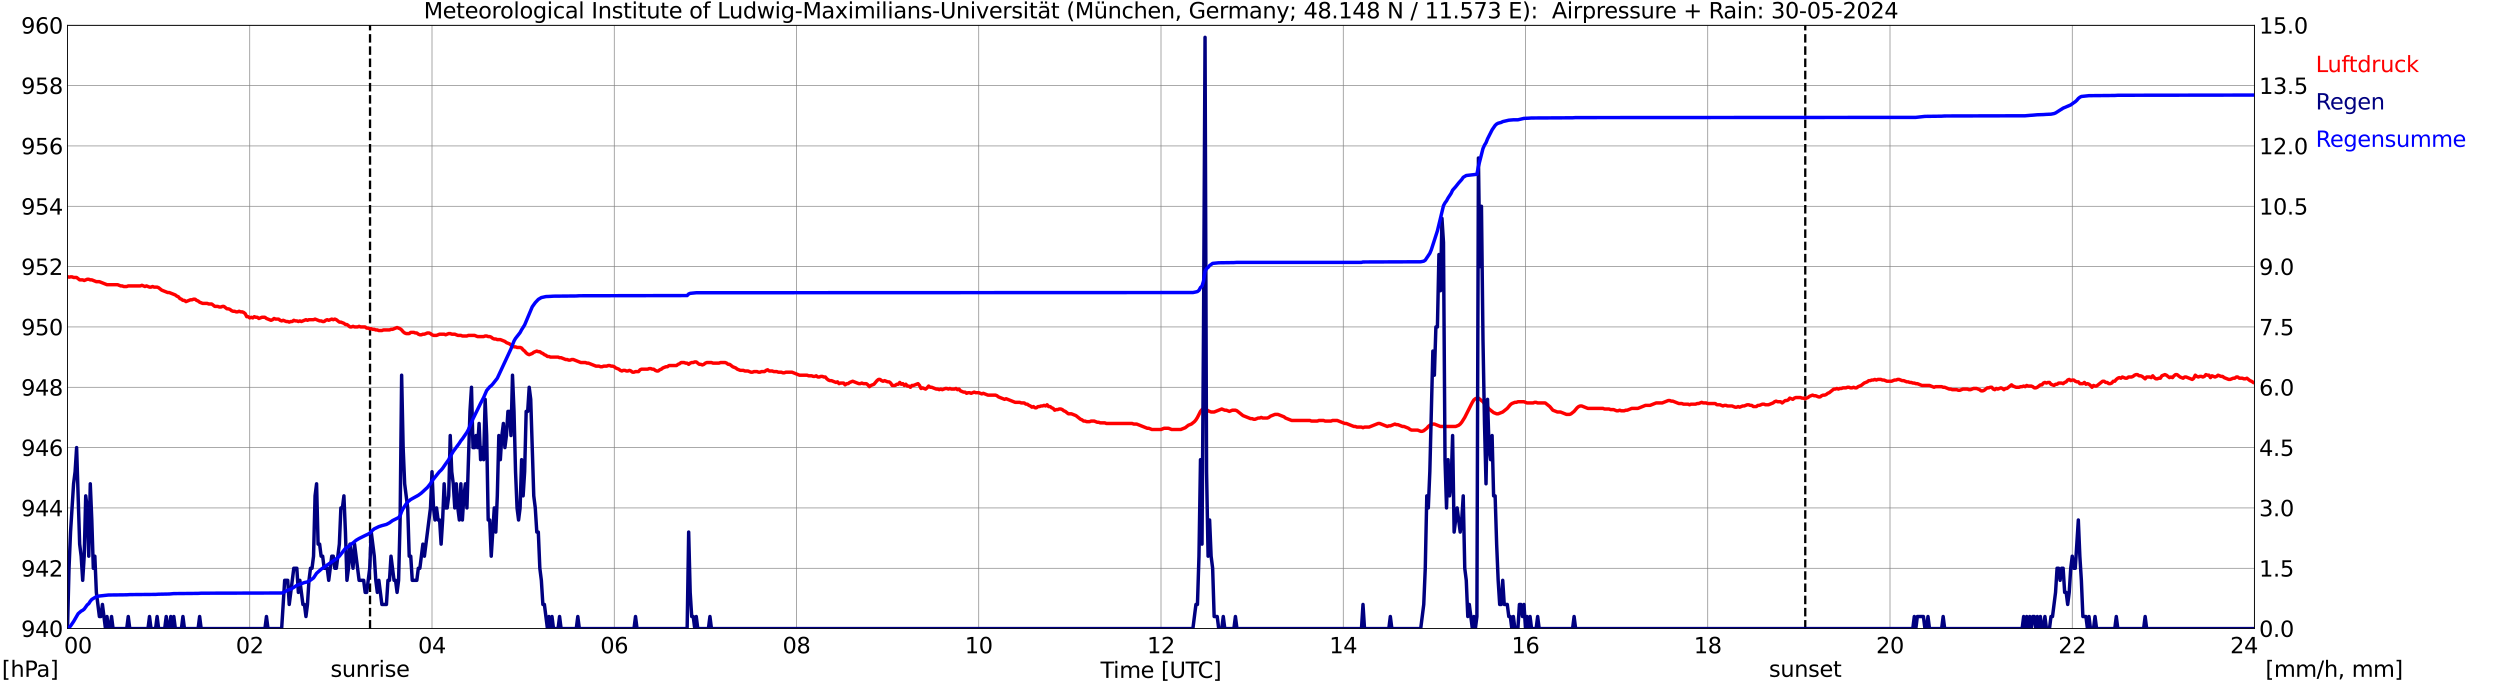 <?xml version="1.0" encoding="utf-8" standalone="no"?>
<!DOCTYPE svg PUBLIC "-//W3C//DTD SVG 1.1//EN"
  "http://www.w3.org/Graphics/SVG/1.1/DTD/svg11.dtd">
<svg xmlns:xlink="http://www.w3.org/1999/xlink" width="1085.4pt" height="296.64pt" viewBox="0 0 1085.4 296.64" xmlns="http://www.w3.org/2000/svg" version="1.1">
 <defs>
  <style type="text/css">*{stroke-linejoin: round; stroke-linecap: butt}</style>
 </defs>
 <g id="figure_1">
  <g id="patch_1">
   <path d="M 0 296.64 
L 1085.4 296.64 
L 1085.4 0 
L 0 0 
z
" style="fill: #ffffff"/>
  </g>
  <g id="axes_1">
   <g id="patch_2">
    <path d="M 29.306 272.909 
L 978.814 272.909 
L 978.814 10.976 
L 29.306 10.976 
z
" style="fill: #ffffff"/>
   </g>
   <g id="patch_3">
    <path d="M 978.814 272.909 
L 978.814 272.909 
L 978.814 10.976 
L 978.814 10.976 
z
" clip-path="url(#pc7f31f1929)" style="fill: #d3d3d3; opacity: 0.25; stroke: #d3d3d3; stroke-linejoin: miter"/>
   </g>
   <g id="matplotlib.axis_1">
    <g id="xtick_1">
     <g id="line2d_1">
      <path d="M 29.306 272.909 
L 29.306 10.976 
" clip-path="url(#pc7f31f1929)" style="fill: none; stroke: #808080; stroke-width: 0.3; stroke-linecap: square"/>
     </g>
     <g id="line2d_2"/>
     <g id="text_1">
      <!--    00 -->
      <g transform="translate(18.733 283.627) scale(0.095 -0.095)">
       <defs>
        <path id="DejaVuSans-20" transform="scale(0.016)"/>
        <path id="DejaVuSans-30" d="M 2034 4250 
Q 1547 4250 1301 3770 
Q 1056 3291 1056 2328 
Q 1056 1369 1301 889 
Q 1547 409 2034 409 
Q 2525 409 2770 889 
Q 3016 1369 3016 2328 
Q 3016 3291 2770 3770 
Q 2525 4250 2034 4250 
z
M 2034 4750 
Q 2819 4750 3233 4129 
Q 3647 3509 3647 2328 
Q 3647 1150 3233 529 
Q 2819 -91 2034 -91 
Q 1250 -91 836 529 
Q 422 1150 422 2328 
Q 422 3509 836 4129 
Q 1250 4750 2034 4750 
z
" transform="scale(0.016)"/>
       </defs>
       <use xlink:href="#DejaVuSans-20"/>
       <use xlink:href="#DejaVuSans-20" transform="translate(31.787 0)"/>
       <use xlink:href="#DejaVuSans-20" transform="translate(63.574 0)"/>
       <use xlink:href="#DejaVuSans-30" transform="translate(95.361 0)"/>
       <use xlink:href="#DejaVuSans-30" transform="translate(158.984 0)"/>
      </g>
     </g>
    </g>
    <g id="xtick_2">
     <g id="line2d_3">
      <path d="M 108.431 272.909 
L 108.431 10.976 
" clip-path="url(#pc7f31f1929)" style="fill: none; stroke: #808080; stroke-width: 0.3; stroke-linecap: square"/>
     </g>
     <g id="line2d_4"/>
     <g id="text_2">
      <!-- 02 -->
      <g transform="translate(102.387 283.627) scale(0.095 -0.095)">
       <defs>
        <path id="DejaVuSans-32" d="M 1228 531 
L 3431 531 
L 3431 0 
L 469 0 
L 469 531 
Q 828 903 1448 1529 
Q 2069 2156 2228 2338 
Q 2531 2678 2651 2914 
Q 2772 3150 2772 3378 
Q 2772 3750 2511 3984 
Q 2250 4219 1831 4219 
Q 1534 4219 1204 4116 
Q 875 4013 500 3803 
L 500 4441 
Q 881 4594 1212 4672 
Q 1544 4750 1819 4750 
Q 2544 4750 2975 4387 
Q 3406 4025 3406 3419 
Q 3406 3131 3298 2873 
Q 3191 2616 2906 2266 
Q 2828 2175 2409 1742 
Q 1991 1309 1228 531 
z
" transform="scale(0.016)"/>
       </defs>
       <use xlink:href="#DejaVuSans-30"/>
       <use xlink:href="#DejaVuSans-32" transform="translate(63.623 0)"/>
      </g>
     </g>
    </g>
    <g id="xtick_3">
     <g id="line2d_5">
      <path d="M 187.557 272.909 
L 187.557 10.976 
" clip-path="url(#pc7f31f1929)" style="fill: none; stroke: #808080; stroke-width: 0.3; stroke-linecap: square"/>
     </g>
     <g id="line2d_6"/>
     <g id="text_3">
      <!-- 04 -->
      <g transform="translate(181.513 283.627) scale(0.095 -0.095)">
       <defs>
        <path id="DejaVuSans-34" d="M 2419 4116 
L 825 1625 
L 2419 1625 
L 2419 4116 
z
M 2253 4666 
L 3047 4666 
L 3047 1625 
L 3713 1625 
L 3713 1100 
L 3047 1100 
L 3047 0 
L 2419 0 
L 2419 1100 
L 313 1100 
L 313 1709 
L 2253 4666 
z
" transform="scale(0.016)"/>
       </defs>
       <use xlink:href="#DejaVuSans-30"/>
       <use xlink:href="#DejaVuSans-34" transform="translate(63.623 0)"/>
      </g>
     </g>
    </g>
    <g id="xtick_4">
     <g id="line2d_7">
      <path d="M 266.683 272.909 
L 266.683 10.976 
" clip-path="url(#pc7f31f1929)" style="fill: none; stroke: #808080; stroke-width: 0.3; stroke-linecap: square"/>
     </g>
     <g id="line2d_8"/>
     <g id="text_4">
      <!-- 06 -->
      <g transform="translate(260.638 283.627) scale(0.095 -0.095)">
       <defs>
        <path id="DejaVuSans-36" d="M 2113 2584 
Q 1688 2584 1439 2293 
Q 1191 2003 1191 1497 
Q 1191 994 1439 701 
Q 1688 409 2113 409 
Q 2538 409 2786 701 
Q 3034 994 3034 1497 
Q 3034 2003 2786 2293 
Q 2538 2584 2113 2584 
z
M 3366 4563 
L 3366 3988 
Q 3128 4100 2886 4159 
Q 2644 4219 2406 4219 
Q 1781 4219 1451 3797 
Q 1122 3375 1075 2522 
Q 1259 2794 1537 2939 
Q 1816 3084 2150 3084 
Q 2853 3084 3261 2657 
Q 3669 2231 3669 1497 
Q 3669 778 3244 343 
Q 2819 -91 2113 -91 
Q 1303 -91 875 529 
Q 447 1150 447 2328 
Q 447 3434 972 4092 
Q 1497 4750 2381 4750 
Q 2619 4750 2861 4703 
Q 3103 4656 3366 4563 
z
" transform="scale(0.016)"/>
       </defs>
       <use xlink:href="#DejaVuSans-30"/>
       <use xlink:href="#DejaVuSans-36" transform="translate(63.623 0)"/>
      </g>
     </g>
    </g>
    <g id="xtick_5">
     <g id="line2d_9">
      <path d="M 345.808 272.909 
L 345.808 10.976 
" clip-path="url(#pc7f31f1929)" style="fill: none; stroke: #808080; stroke-width: 0.3; stroke-linecap: square"/>
     </g>
     <g id="line2d_10"/>
     <g id="text_5">
      <!-- 08 -->
      <g transform="translate(339.764 283.627) scale(0.095 -0.095)">
       <defs>
        <path id="DejaVuSans-38" d="M 2034 2216 
Q 1584 2216 1326 1975 
Q 1069 1734 1069 1313 
Q 1069 891 1326 650 
Q 1584 409 2034 409 
Q 2484 409 2743 651 
Q 3003 894 3003 1313 
Q 3003 1734 2745 1975 
Q 2488 2216 2034 2216 
z
M 1403 2484 
Q 997 2584 770 2862 
Q 544 3141 544 3541 
Q 544 4100 942 4425 
Q 1341 4750 2034 4750 
Q 2731 4750 3128 4425 
Q 3525 4100 3525 3541 
Q 3525 3141 3298 2862 
Q 3072 2584 2669 2484 
Q 3125 2378 3379 2068 
Q 3634 1759 3634 1313 
Q 3634 634 3220 271 
Q 2806 -91 2034 -91 
Q 1263 -91 848 271 
Q 434 634 434 1313 
Q 434 1759 690 2068 
Q 947 2378 1403 2484 
z
M 1172 3481 
Q 1172 3119 1398 2916 
Q 1625 2713 2034 2713 
Q 2441 2713 2670 2916 
Q 2900 3119 2900 3481 
Q 2900 3844 2670 4047 
Q 2441 4250 2034 4250 
Q 1625 4250 1398 4047 
Q 1172 3844 1172 3481 
z
" transform="scale(0.016)"/>
       </defs>
       <use xlink:href="#DejaVuSans-30"/>
       <use xlink:href="#DejaVuSans-38" transform="translate(63.623 0)"/>
      </g>
     </g>
    </g>
    <g id="xtick_6">
     <g id="line2d_11">
      <path d="M 424.934 272.909 
L 424.934 10.976 
" clip-path="url(#pc7f31f1929)" style="fill: none; stroke: #808080; stroke-width: 0.3; stroke-linecap: square"/>
     </g>
     <g id="line2d_12"/>
     <g id="text_6">
      <!-- 10 -->
      <g transform="translate(418.89 283.627) scale(0.095 -0.095)">
       <defs>
        <path id="DejaVuSans-31" d="M 794 531 
L 1825 531 
L 1825 4091 
L 703 3866 
L 703 4441 
L 1819 4666 
L 2450 4666 
L 2450 531 
L 3481 531 
L 3481 0 
L 794 0 
L 794 531 
z
" transform="scale(0.016)"/>
       </defs>
       <use xlink:href="#DejaVuSans-31"/>
       <use xlink:href="#DejaVuSans-30" transform="translate(63.623 0)"/>
      </g>
     </g>
    </g>
    <g id="xtick_7">
     <g id="line2d_13">
      <path d="M 504.06 272.909 
L 504.06 10.976 
" clip-path="url(#pc7f31f1929)" style="fill: none; stroke: #808080; stroke-width: 0.3; stroke-linecap: square"/>
     </g>
     <g id="line2d_14"/>
     <g id="text_7">
      <!-- 12 -->
      <g transform="translate(498.015 283.627) scale(0.095 -0.095)">
       <use xlink:href="#DejaVuSans-31"/>
       <use xlink:href="#DejaVuSans-32" transform="translate(63.623 0)"/>
      </g>
     </g>
    </g>
    <g id="xtick_8">
     <g id="line2d_15">
      <path d="M 583.185 272.909 
L 583.185 10.976 
" clip-path="url(#pc7f31f1929)" style="fill: none; stroke: #808080; stroke-width: 0.3; stroke-linecap: square"/>
     </g>
     <g id="line2d_16"/>
     <g id="text_8">
      <!-- 14 -->
      <g transform="translate(577.141 283.627) scale(0.095 -0.095)">
       <use xlink:href="#DejaVuSans-31"/>
       <use xlink:href="#DejaVuSans-34" transform="translate(63.623 0)"/>
      </g>
     </g>
    </g>
    <g id="xtick_9">
     <g id="line2d_17">
      <path d="M 662.311 272.909 
L 662.311 10.976 
" clip-path="url(#pc7f31f1929)" style="fill: none; stroke: #808080; stroke-width: 0.3; stroke-linecap: square"/>
     </g>
     <g id="line2d_18"/>
     <g id="text_9">
      <!-- 16 -->
      <g transform="translate(656.267 283.627) scale(0.095 -0.095)">
       <use xlink:href="#DejaVuSans-31"/>
       <use xlink:href="#DejaVuSans-36" transform="translate(63.623 0)"/>
      </g>
     </g>
    </g>
    <g id="xtick_10">
     <g id="line2d_19">
      <path d="M 741.437 272.909 
L 741.437 10.976 
" clip-path="url(#pc7f31f1929)" style="fill: none; stroke: #808080; stroke-width: 0.3; stroke-linecap: square"/>
     </g>
     <g id="line2d_20"/>
     <g id="text_10">
      <!-- 18 -->
      <g transform="translate(735.392 283.627) scale(0.095 -0.095)">
       <use xlink:href="#DejaVuSans-31"/>
       <use xlink:href="#DejaVuSans-38" transform="translate(63.623 0)"/>
      </g>
     </g>
    </g>
    <g id="xtick_11">
     <g id="line2d_21">
      <path d="M 820.562 272.909 
L 820.562 10.976 
" clip-path="url(#pc7f31f1929)" style="fill: none; stroke: #808080; stroke-width: 0.3; stroke-linecap: square"/>
     </g>
     <g id="line2d_22"/>
     <g id="text_11">
      <!-- 20 -->
      <g transform="translate(814.518 283.627) scale(0.095 -0.095)">
       <use xlink:href="#DejaVuSans-32"/>
       <use xlink:href="#DejaVuSans-30" transform="translate(63.623 0)"/>
      </g>
     </g>
    </g>
    <g id="xtick_12">
     <g id="line2d_23">
      <path d="M 899.688 272.909 
L 899.688 10.976 
" clip-path="url(#pc7f31f1929)" style="fill: none; stroke: #808080; stroke-width: 0.3; stroke-linecap: square"/>
     </g>
     <g id="line2d_24"/>
     <g id="text_12">
      <!-- 22 -->
      <g transform="translate(893.644 283.627) scale(0.095 -0.095)">
       <use xlink:href="#DejaVuSans-32"/>
       <use xlink:href="#DejaVuSans-32" transform="translate(63.623 0)"/>
      </g>
     </g>
    </g>
    <g id="xtick_13">
     <g id="line2d_25">
      <path d="M 978.814 272.909 
L 978.814 10.976 
" clip-path="url(#pc7f31f1929)" style="fill: none; stroke: #808080; stroke-width: 0.3; stroke-linecap: square"/>
     </g>
     <g id="line2d_26"/>
     <g id="text_13">
      <!-- 24    -->
      <g transform="translate(968.241 283.627) scale(0.095 -0.095)">
       <use xlink:href="#DejaVuSans-32"/>
       <use xlink:href="#DejaVuSans-34" transform="translate(63.623 0)"/>
       <use xlink:href="#DejaVuSans-20" transform="translate(127.246 0)"/>
       <use xlink:href="#DejaVuSans-20" transform="translate(159.033 0)"/>
       <use xlink:href="#DejaVuSans-20" transform="translate(190.82 0)"/>
      </g>
     </g>
    </g>
    <g id="text_14">
     <!-- Time [UTC] -->
     <g transform="translate(477.806 294.322) scale(0.095 -0.095)">
      <defs>
       <path id="DejaVuSans-54" d="M -19 4666 
L 3928 4666 
L 3928 4134 
L 2272 4134 
L 2272 0 
L 1638 0 
L 1638 4134 
L -19 4134 
L -19 4666 
z
" transform="scale(0.016)"/>
       <path id="DejaVuSans-69" d="M 603 3500 
L 1178 3500 
L 1178 0 
L 603 0 
L 603 3500 
z
M 603 4863 
L 1178 4863 
L 1178 4134 
L 603 4134 
L 603 4863 
z
" transform="scale(0.016)"/>
       <path id="DejaVuSans-6d" d="M 3328 2828 
Q 3544 3216 3844 3400 
Q 4144 3584 4550 3584 
Q 5097 3584 5394 3201 
Q 5691 2819 5691 2113 
L 5691 0 
L 5113 0 
L 5113 2094 
Q 5113 2597 4934 2840 
Q 4756 3084 4391 3084 
Q 3944 3084 3684 2787 
Q 3425 2491 3425 1978 
L 3425 0 
L 2847 0 
L 2847 2094 
Q 2847 2600 2669 2842 
Q 2491 3084 2119 3084 
Q 1678 3084 1418 2786 
Q 1159 2488 1159 1978 
L 1159 0 
L 581 0 
L 581 3500 
L 1159 3500 
L 1159 2956 
Q 1356 3278 1631 3431 
Q 1906 3584 2284 3584 
Q 2666 3584 2933 3390 
Q 3200 3197 3328 2828 
z
" transform="scale(0.016)"/>
       <path id="DejaVuSans-65" d="M 3597 1894 
L 3597 1613 
L 953 1613 
Q 991 1019 1311 708 
Q 1631 397 2203 397 
Q 2534 397 2845 478 
Q 3156 559 3463 722 
L 3463 178 
Q 3153 47 2828 -22 
Q 2503 -91 2169 -91 
Q 1331 -91 842 396 
Q 353 884 353 1716 
Q 353 2575 817 3079 
Q 1281 3584 2069 3584 
Q 2775 3584 3186 3129 
Q 3597 2675 3597 1894 
z
M 3022 2063 
Q 3016 2534 2758 2815 
Q 2500 3097 2075 3097 
Q 1594 3097 1305 2825 
Q 1016 2553 972 2059 
L 3022 2063 
z
" transform="scale(0.016)"/>
       <path id="DejaVuSans-5b" d="M 550 4863 
L 1875 4863 
L 1875 4416 
L 1125 4416 
L 1125 -397 
L 1875 -397 
L 1875 -844 
L 550 -844 
L 550 4863 
z
" transform="scale(0.016)"/>
       <path id="DejaVuSans-55" d="M 556 4666 
L 1191 4666 
L 1191 1831 
Q 1191 1081 1462 751 
Q 1734 422 2344 422 
Q 2950 422 3222 751 
Q 3494 1081 3494 1831 
L 3494 4666 
L 4128 4666 
L 4128 1753 
Q 4128 841 3676 375 
Q 3225 -91 2344 -91 
Q 1459 -91 1007 375 
Q 556 841 556 1753 
L 556 4666 
z
" transform="scale(0.016)"/>
       <path id="DejaVuSans-43" d="M 4122 4306 
L 4122 3641 
Q 3803 3938 3442 4084 
Q 3081 4231 2675 4231 
Q 1875 4231 1450 3742 
Q 1025 3253 1025 2328 
Q 1025 1406 1450 917 
Q 1875 428 2675 428 
Q 3081 428 3442 575 
Q 3803 722 4122 1019 
L 4122 359 
Q 3791 134 3420 21 
Q 3050 -91 2638 -91 
Q 1578 -91 968 557 
Q 359 1206 359 2328 
Q 359 3453 968 4101 
Q 1578 4750 2638 4750 
Q 3056 4750 3426 4639 
Q 3797 4528 4122 4306 
z
" transform="scale(0.016)"/>
       <path id="DejaVuSans-5d" d="M 1947 4863 
L 1947 -844 
L 622 -844 
L 622 -397 
L 1369 -397 
L 1369 4416 
L 622 4416 
L 622 4863 
L 1947 4863 
z
" transform="scale(0.016)"/>
      </defs>
      <use xlink:href="#DejaVuSans-54"/>
      <use xlink:href="#DejaVuSans-69" transform="translate(57.959 0)"/>
      <use xlink:href="#DejaVuSans-6d" transform="translate(85.742 0)"/>
      <use xlink:href="#DejaVuSans-65" transform="translate(183.154 0)"/>
      <use xlink:href="#DejaVuSans-20" transform="translate(244.678 0)"/>
      <use xlink:href="#DejaVuSans-5b" transform="translate(276.465 0)"/>
      <use xlink:href="#DejaVuSans-55" transform="translate(315.479 0)"/>
      <use xlink:href="#DejaVuSans-54" transform="translate(388.672 0)"/>
      <use xlink:href="#DejaVuSans-43" transform="translate(443.881 0)"/>
      <use xlink:href="#DejaVuSans-5d" transform="translate(513.705 0)"/>
     </g>
    </g>
   </g>
   <g id="matplotlib.axis_2">
    <g id="ytick_1">
     <g id="line2d_27">
      <path d="M 29.306 272.909 
L 978.814 272.909 
" clip-path="url(#pc7f31f1929)" style="fill: none; stroke: #808080; stroke-width: 0.3; stroke-linecap: square"/>
     </g>
     <g id="line2d_28"/>
     <g id="text_15">
      <!-- 940 -->
      <g transform="translate(9.173 276.518) scale(0.095 -0.095)">
       <defs>
        <path id="DejaVuSans-39" d="M 703 97 
L 703 672 
Q 941 559 1184 500 
Q 1428 441 1663 441 
Q 2288 441 2617 861 
Q 2947 1281 2994 2138 
Q 2813 1869 2534 1725 
Q 2256 1581 1919 1581 
Q 1219 1581 811 2004 
Q 403 2428 403 3163 
Q 403 3881 828 4315 
Q 1253 4750 1959 4750 
Q 2769 4750 3195 4129 
Q 3622 3509 3622 2328 
Q 3622 1225 3098 567 
Q 2575 -91 1691 -91 
Q 1453 -91 1209 -44 
Q 966 3 703 97 
z
M 1959 2075 
Q 2384 2075 2632 2365 
Q 2881 2656 2881 3163 
Q 2881 3666 2632 3958 
Q 2384 4250 1959 4250 
Q 1534 4250 1286 3958 
Q 1038 3666 1038 3163 
Q 1038 2656 1286 2365 
Q 1534 2075 1959 2075 
z
" transform="scale(0.016)"/>
       </defs>
       <use xlink:href="#DejaVuSans-39"/>
       <use xlink:href="#DejaVuSans-34" transform="translate(63.623 0)"/>
       <use xlink:href="#DejaVuSans-30" transform="translate(127.246 0)"/>
      </g>
     </g>
    </g>
    <g id="ytick_2">
     <g id="line2d_29">
      <path d="M 29.306 246.715 
L 978.814 246.715 
" clip-path="url(#pc7f31f1929)" style="fill: none; stroke: #808080; stroke-width: 0.3; stroke-linecap: square"/>
     </g>
     <g id="line2d_30"/>
     <g id="text_16">
      <!-- 942 -->
      <g transform="translate(9.173 250.325) scale(0.095 -0.095)">
       <use xlink:href="#DejaVuSans-39"/>
       <use xlink:href="#DejaVuSans-34" transform="translate(63.623 0)"/>
       <use xlink:href="#DejaVuSans-32" transform="translate(127.246 0)"/>
      </g>
     </g>
    </g>
    <g id="ytick_3">
     <g id="line2d_31">
      <path d="M 29.306 220.522 
L 978.814 220.522 
" clip-path="url(#pc7f31f1929)" style="fill: none; stroke: #808080; stroke-width: 0.3; stroke-linecap: square"/>
     </g>
     <g id="line2d_32"/>
     <g id="text_17">
      <!-- 944 -->
      <g transform="translate(9.173 224.131) scale(0.095 -0.095)">
       <use xlink:href="#DejaVuSans-39"/>
       <use xlink:href="#DejaVuSans-34" transform="translate(63.623 0)"/>
       <use xlink:href="#DejaVuSans-34" transform="translate(127.246 0)"/>
      </g>
     </g>
    </g>
    <g id="ytick_4">
     <g id="line2d_33">
      <path d="M 29.306 194.329 
L 978.814 194.329 
" clip-path="url(#pc7f31f1929)" style="fill: none; stroke: #808080; stroke-width: 0.3; stroke-linecap: square"/>
     </g>
     <g id="line2d_34"/>
     <g id="text_18">
      <!-- 946 -->
      <g transform="translate(9.173 197.938) scale(0.095 -0.095)">
       <use xlink:href="#DejaVuSans-39"/>
       <use xlink:href="#DejaVuSans-34" transform="translate(63.623 0)"/>
       <use xlink:href="#DejaVuSans-36" transform="translate(127.246 0)"/>
      </g>
     </g>
    </g>
    <g id="ytick_5">
     <g id="line2d_35">
      <path d="M 29.306 168.136 
L 978.814 168.136 
" clip-path="url(#pc7f31f1929)" style="fill: none; stroke: #808080; stroke-width: 0.3; stroke-linecap: square"/>
     </g>
     <g id="line2d_36"/>
     <g id="text_19">
      <!-- 948 -->
      <g transform="translate(9.173 171.745) scale(0.095 -0.095)">
       <use xlink:href="#DejaVuSans-39"/>
       <use xlink:href="#DejaVuSans-34" transform="translate(63.623 0)"/>
       <use xlink:href="#DejaVuSans-38" transform="translate(127.246 0)"/>
      </g>
     </g>
    </g>
    <g id="ytick_6">
     <g id="line2d_37">
      <path d="M 29.306 141.942 
L 978.814 141.942 
" clip-path="url(#pc7f31f1929)" style="fill: none; stroke: #808080; stroke-width: 0.3; stroke-linecap: square"/>
     </g>
     <g id="line2d_38"/>
     <g id="text_20">
      <!-- 950 -->
      <g transform="translate(9.173 145.551) scale(0.095 -0.095)">
       <defs>
        <path id="DejaVuSans-35" d="M 691 4666 
L 3169 4666 
L 3169 4134 
L 1269 4134 
L 1269 2991 
Q 1406 3038 1543 3061 
Q 1681 3084 1819 3084 
Q 2600 3084 3056 2656 
Q 3513 2228 3513 1497 
Q 3513 744 3044 326 
Q 2575 -91 1722 -91 
Q 1428 -91 1123 -41 
Q 819 9 494 109 
L 494 744 
Q 775 591 1075 516 
Q 1375 441 1709 441 
Q 2250 441 2565 725 
Q 2881 1009 2881 1497 
Q 2881 1984 2565 2268 
Q 2250 2553 1709 2553 
Q 1456 2553 1204 2497 
Q 953 2441 691 2322 
L 691 4666 
z
" transform="scale(0.016)"/>
       </defs>
       <use xlink:href="#DejaVuSans-39"/>
       <use xlink:href="#DejaVuSans-35" transform="translate(63.623 0)"/>
       <use xlink:href="#DejaVuSans-30" transform="translate(127.246 0)"/>
      </g>
     </g>
    </g>
    <g id="ytick_7">
     <g id="line2d_39">
      <path d="M 29.306 115.749 
L 978.814 115.749 
" clip-path="url(#pc7f31f1929)" style="fill: none; stroke: #808080; stroke-width: 0.3; stroke-linecap: square"/>
     </g>
     <g id="line2d_40"/>
     <g id="text_21">
      <!-- 952 -->
      <g transform="translate(9.173 119.358) scale(0.095 -0.095)">
       <use xlink:href="#DejaVuSans-39"/>
       <use xlink:href="#DejaVuSans-35" transform="translate(63.623 0)"/>
       <use xlink:href="#DejaVuSans-32" transform="translate(127.246 0)"/>
      </g>
     </g>
    </g>
    <g id="ytick_8">
     <g id="line2d_41">
      <path d="M 29.306 89.556 
L 978.814 89.556 
" clip-path="url(#pc7f31f1929)" style="fill: none; stroke: #808080; stroke-width: 0.3; stroke-linecap: square"/>
     </g>
     <g id="line2d_42"/>
     <g id="text_22">
      <!-- 954 -->
      <g transform="translate(9.173 93.165) scale(0.095 -0.095)">
       <use xlink:href="#DejaVuSans-39"/>
       <use xlink:href="#DejaVuSans-35" transform="translate(63.623 0)"/>
       <use xlink:href="#DejaVuSans-34" transform="translate(127.246 0)"/>
      </g>
     </g>
    </g>
    <g id="ytick_9">
     <g id="line2d_43">
      <path d="M 29.306 63.362 
L 978.814 63.362 
" clip-path="url(#pc7f31f1929)" style="fill: none; stroke: #808080; stroke-width: 0.3; stroke-linecap: square"/>
     </g>
     <g id="line2d_44"/>
     <g id="text_23">
      <!-- 956 -->
      <g transform="translate(9.173 66.972) scale(0.095 -0.095)">
       <use xlink:href="#DejaVuSans-39"/>
       <use xlink:href="#DejaVuSans-35" transform="translate(63.623 0)"/>
       <use xlink:href="#DejaVuSans-36" transform="translate(127.246 0)"/>
      </g>
     </g>
    </g>
    <g id="ytick_10">
     <g id="line2d_45">
      <path d="M 29.306 37.169 
L 978.814 37.169 
" clip-path="url(#pc7f31f1929)" style="fill: none; stroke: #808080; stroke-width: 0.3; stroke-linecap: square"/>
     </g>
     <g id="line2d_46"/>
     <g id="text_24">
      <!-- 958 -->
      <g transform="translate(9.173 40.778) scale(0.095 -0.095)">
       <use xlink:href="#DejaVuSans-39"/>
       <use xlink:href="#DejaVuSans-35" transform="translate(63.623 0)"/>
       <use xlink:href="#DejaVuSans-38" transform="translate(127.246 0)"/>
      </g>
     </g>
    </g>
    <g id="ytick_11">
     <g id="line2d_47">
      <path d="M 29.306 10.976 
L 978.814 10.976 
" clip-path="url(#pc7f31f1929)" style="fill: none; stroke: #808080; stroke-width: 0.3; stroke-linecap: square"/>
     </g>
     <g id="line2d_48"/>
     <g id="text_25">
      <!-- 960 -->
      <g transform="translate(9.173 14.585) scale(0.095 -0.095)">
       <use xlink:href="#DejaVuSans-39"/>
       <use xlink:href="#DejaVuSans-36" transform="translate(63.623 0)"/>
       <use xlink:href="#DejaVuSans-30" transform="translate(127.246 0)"/>
      </g>
     </g>
    </g>
   </g>
   <g id="line2d_49">
    <path d="M 160.654 272.909 
L 160.654 10.976 
" clip-path="url(#pc7f31f1929)" style="fill: none; stroke-dasharray: 3.7,1.6; stroke-dashoffset: 0; stroke: #000000"/>
   </g>
   <g id="line2d_50">
    <path d="M 783.769 272.909 
L 783.769 10.976 
" clip-path="url(#pc7f31f1929)" style="fill: none; stroke-dasharray: 3.7,1.6; stroke-dashoffset: 0; stroke: #000000"/>
   </g>
   <g id="line2d_51">
    <path d="M 29.306 120.114 
L 29.965 120.333 
L 30.625 120.202 
L 31.284 120.202 
L 31.943 120.464 
L 33.262 120.464 
L 34.581 121.511 
L 35.9 121.511 
L 36.559 121.773 
L 37.878 121.25 
L 38.537 121.25 
L 39.197 121.511 
L 39.856 121.511 
L 41.834 122.297 
L 43.153 122.297 
L 46.45 123.607 
L 51.065 123.607 
L 52.384 124.131 
L 53.043 124.131 
L 53.703 124.393 
L 55.022 124.393 
L 55.681 124.131 
L 60.956 124.131 
L 61.615 123.869 
L 62.934 124.393 
L 63.594 124.131 
L 64.912 124.655 
L 65.572 124.655 
L 66.231 124.393 
L 66.89 124.655 
L 68.209 124.655 
L 68.869 124.917 
L 70.187 125.964 
L 72.825 127.012 
L 73.484 127.012 
L 76.122 128.06 
L 76.781 128.584 
L 77.441 128.846 
L 78.1 129.631 
L 78.759 129.893 
L 79.419 130.417 
L 80.078 130.417 
L 80.737 130.941 
L 82.716 130.155 
L 83.375 130.155 
L 84.034 129.893 
L 84.694 129.893 
L 85.353 130.417 
L 86.013 130.679 
L 86.672 131.203 
L 87.991 131.727 
L 89.969 131.727 
L 90.628 131.989 
L 91.947 131.989 
L 93.266 133.037 
L 94.584 133.037 
L 95.244 133.298 
L 95.903 133.298 
L 96.563 133.037 
L 97.222 133.037 
L 98.541 134.084 
L 99.2 134.084 
L 99.86 134.346 
L 100.519 134.87 
L 101.178 135.132 
L 101.838 135.132 
L 102.497 135.394 
L 103.156 135.394 
L 103.816 135.132 
L 104.475 135.394 
L 105.135 135.394 
L 105.794 135.656 
L 106.453 136.18 
L 107.113 137.489 
L 107.772 137.489 
L 108.431 138.013 
L 109.091 137.751 
L 109.75 138.013 
L 110.41 137.489 
L 111.069 137.751 
L 111.728 137.751 
L 112.388 138.275 
L 113.707 137.751 
L 115.025 137.751 
L 115.685 138.275 
L 117.663 139.061 
L 118.322 138.799 
L 118.982 138.275 
L 119.641 138.537 
L 120.96 138.537 
L 121.619 139.061 
L 122.278 139.323 
L 122.938 139.061 
L 124.257 139.585 
L 124.916 139.585 
L 125.575 139.847 
L 126.235 139.585 
L 126.894 139.585 
L 127.553 139.061 
L 128.213 139.323 
L 128.872 139.323 
L 129.532 139.585 
L 130.191 139.323 
L 130.85 139.585 
L 132.829 138.799 
L 133.488 139.061 
L 134.147 138.799 
L 136.125 138.799 
L 136.785 138.537 
L 138.763 139.323 
L 139.422 139.323 
L 140.082 139.585 
L 140.741 139.585 
L 141.4 139.061 
L 142.06 138.799 
L 142.719 139.061 
L 144.038 138.537 
L 144.697 138.799 
L 145.357 138.537 
L 146.016 138.799 
L 147.335 139.847 
L 147.994 139.847 
L 149.313 140.371 
L 149.972 140.895 
L 150.632 140.895 
L 151.951 141.942 
L 152.61 141.942 
L 153.269 141.68 
L 153.929 141.942 
L 155.247 141.942 
L 155.907 141.68 
L 156.566 141.942 
L 158.544 141.942 
L 159.204 142.466 
L 159.863 142.466 
L 160.523 142.728 
L 161.182 142.728 
L 161.841 142.99 
L 162.501 142.99 
L 163.16 143.252 
L 163.819 143.252 
L 164.479 143.514 
L 165.798 143.514 
L 166.457 143.252 
L 169.094 143.252 
L 169.754 142.99 
L 170.413 142.99 
L 172.391 142.204 
L 173.71 142.728 
L 174.37 143.252 
L 175.029 144.038 
L 175.688 144.562 
L 176.348 144.824 
L 177.666 144.824 
L 178.326 144.3 
L 179.645 144.3 
L 180.304 144.562 
L 180.963 144.562 
L 181.623 145.085 
L 182.282 145.347 
L 182.941 145.347 
L 183.601 145.085 
L 184.26 145.085 
L 185.579 144.562 
L 186.238 144.562 
L 186.898 144.824 
L 187.557 145.347 
L 188.216 145.609 
L 189.535 145.609 
L 190.854 145.085 
L 192.832 145.085 
L 193.492 145.347 
L 194.81 144.824 
L 195.47 144.824 
L 196.129 145.085 
L 197.448 145.085 
L 198.767 145.609 
L 200.085 145.609 
L 200.745 145.871 
L 202.723 145.871 
L 203.382 145.609 
L 206.02 145.609 
L 207.339 146.133 
L 209.976 146.133 
L 210.635 145.871 
L 211.295 145.871 
L 211.954 146.133 
L 212.614 146.133 
L 213.273 146.395 
L 213.932 146.919 
L 214.592 147.181 
L 215.251 147.181 
L 215.91 147.443 
L 217.229 147.443 
L 219.207 148.229 
L 219.867 148.753 
L 221.186 149.276 
L 222.504 150.324 
L 223.164 150.586 
L 223.823 150.586 
L 224.482 150.848 
L 225.801 150.848 
L 226.461 151.11 
L 227.12 151.896 
L 227.779 152.42 
L 228.439 153.205 
L 229.098 153.729 
L 229.757 153.991 
L 231.076 153.467 
L 231.736 152.943 
L 233.054 152.42 
L 233.714 152.681 
L 234.373 152.681 
L 235.033 153.205 
L 235.692 153.467 
L 236.351 153.991 
L 237.011 154.253 
L 237.67 154.777 
L 238.329 154.777 
L 238.989 155.039 
L 242.286 155.039 
L 242.945 155.301 
L 243.604 155.301 
L 245.583 156.087 
L 246.242 156.087 
L 246.901 156.349 
L 247.561 156.349 
L 248.22 156.087 
L 248.88 156.087 
L 252.176 157.396 
L 254.155 157.396 
L 254.814 157.658 
L 255.473 157.658 
L 258.77 158.968 
L 260.089 158.968 
L 260.748 159.23 
L 261.408 159.23 
L 262.067 158.968 
L 263.386 158.968 
L 264.045 158.706 
L 264.705 158.706 
L 265.364 158.968 
L 266.023 158.968 
L 266.683 159.23 
L 267.342 159.754 
L 268.661 160.278 
L 269.32 160.801 
L 269.98 161.063 
L 270.639 160.801 
L 271.298 160.801 
L 271.958 161.063 
L 272.617 161.063 
L 273.277 160.801 
L 273.936 161.063 
L 274.595 161.587 
L 275.255 161.587 
L 275.914 161.325 
L 277.233 161.325 
L 277.892 160.539 
L 278.552 160.278 
L 281.189 160.278 
L 281.849 160.016 
L 282.508 160.016 
L 283.167 160.278 
L 283.827 160.278 
L 284.486 160.801 
L 285.145 161.063 
L 285.805 161.063 
L 286.464 160.539 
L 287.124 160.278 
L 287.783 159.754 
L 289.102 159.23 
L 289.761 159.23 
L 290.42 158.706 
L 293.717 158.706 
L 294.377 158.182 
L 295.036 157.92 
L 295.696 157.396 
L 297.014 157.396 
L 297.674 157.658 
L 298.333 157.658 
L 298.992 158.182 
L 299.652 157.658 
L 300.311 157.396 
L 300.971 157.396 
L 301.63 157.134 
L 302.289 157.134 
L 303.608 158.182 
L 304.267 158.182 
L 304.927 158.444 
L 305.586 158.182 
L 306.246 157.658 
L 306.905 157.396 
L 308.883 157.396 
L 309.543 157.658 
L 312.18 157.658 
L 312.839 157.396 
L 314.818 157.396 
L 315.477 157.658 
L 316.136 158.182 
L 316.796 158.182 
L 318.114 159.23 
L 319.433 159.754 
L 320.093 160.278 
L 321.411 160.801 
L 322.73 160.801 
L 323.39 161.063 
L 324.708 161.063 
L 326.027 161.587 
L 326.686 161.587 
L 327.346 161.325 
L 328.665 161.325 
L 329.324 161.587 
L 329.983 161.587 
L 330.643 161.325 
L 331.961 161.325 
L 332.621 160.801 
L 333.28 160.539 
L 333.94 161.063 
L 335.258 161.063 
L 335.918 161.325 
L 337.236 161.325 
L 337.896 161.587 
L 339.215 161.587 
L 339.874 161.849 
L 340.533 161.849 
L 341.193 161.587 
L 343.83 161.587 
L 347.127 162.897 
L 350.424 162.897 
L 351.083 163.159 
L 352.402 163.159 
L 353.062 163.421 
L 353.721 163.421 
L 354.38 163.159 
L 355.04 163.683 
L 355.699 163.683 
L 356.359 163.421 
L 357.018 163.421 
L 357.677 163.683 
L 358.337 163.683 
L 358.996 164.468 
L 359.655 164.992 
L 360.315 165.254 
L 360.974 165.254 
L 362.952 166.04 
L 363.612 165.778 
L 364.271 166.564 
L 364.93 166.302 
L 366.249 166.302 
L 366.909 167.088 
L 367.568 166.564 
L 368.227 166.564 
L 368.887 166.04 
L 370.206 165.516 
L 372.843 166.564 
L 373.502 166.564 
L 374.162 166.302 
L 374.821 166.564 
L 376.14 166.564 
L 376.799 167.088 
L 377.459 167.874 
L 378.118 167.35 
L 379.437 166.826 
L 380.756 165.254 
L 381.415 164.73 
L 382.074 164.73 
L 382.734 165.254 
L 383.393 165.516 
L 384.053 165.254 
L 385.371 165.778 
L 386.031 165.778 
L 386.69 166.302 
L 387.349 167.35 
L 388.668 167.35 
L 389.328 166.826 
L 389.987 166.826 
L 390.646 166.04 
L 391.306 166.826 
L 391.965 166.564 
L 392.624 167.35 
L 393.284 166.826 
L 393.943 167.612 
L 394.603 167.612 
L 395.262 168.136 
L 395.921 167.35 
L 396.581 167.35 
L 398.559 166.564 
L 399.218 167.35 
L 399.878 168.659 
L 400.537 168.397 
L 401.856 168.921 
L 402.515 168.397 
L 403.175 167.612 
L 403.834 168.136 
L 404.493 168.136 
L 406.471 168.921 
L 407.131 168.921 
L 407.79 169.183 
L 408.45 168.921 
L 409.109 169.183 
L 410.428 168.659 
L 411.087 168.659 
L 411.746 168.921 
L 412.406 168.659 
L 413.065 168.921 
L 414.384 168.921 
L 415.043 168.659 
L 415.703 169.183 
L 416.362 168.921 
L 417.022 169.707 
L 418.34 170.231 
L 419 170.231 
L 419.659 170.755 
L 420.318 170.493 
L 420.978 170.493 
L 421.637 170.755 
L 422.956 170.231 
L 423.615 170.493 
L 424.934 170.493 
L 426.253 171.017 
L 426.912 170.755 
L 428.89 171.541 
L 432.187 171.541 
L 432.847 171.803 
L 433.506 172.326 
L 436.144 173.374 
L 436.803 173.112 
L 440.759 174.684 
L 442.737 174.684 
L 443.397 174.946 
L 444.716 174.946 
L 445.375 175.47 
L 446.034 175.47 
L 446.694 175.994 
L 447.353 176.255 
L 448.012 176.779 
L 448.672 176.517 
L 449.331 177.041 
L 449.991 177.041 
L 450.65 176.517 
L 451.309 176.517 
L 451.969 176.255 
L 452.628 176.255 
L 453.287 175.994 
L 453.947 176.255 
L 454.606 175.732 
L 455.266 176.517 
L 455.925 176.517 
L 456.584 177.041 
L 457.244 177.303 
L 457.903 178.089 
L 458.563 177.827 
L 459.222 177.827 
L 459.881 177.565 
L 460.541 177.565 
L 461.2 177.827 
L 461.859 178.351 
L 462.519 178.613 
L 463.838 179.661 
L 465.156 179.661 
L 467.134 180.446 
L 469.113 182.018 
L 469.772 182.28 
L 470.431 182.804 
L 471.091 182.804 
L 471.75 183.066 
L 473.069 183.066 
L 473.728 182.804 
L 475.047 182.804 
L 476.366 183.328 
L 477.025 183.328 
L 477.685 183.59 
L 479.663 183.59 
L 480.322 183.852 
L 491.532 183.852 
L 492.191 184.113 
L 493.51 184.113 
L 498.125 185.947 
L 498.785 185.947 
L 500.103 186.471 
L 504.06 186.471 
L 505.379 185.947 
L 507.357 185.947 
L 508.675 186.471 
L 512.632 186.471 
L 514.61 185.685 
L 515.929 184.637 
L 517.247 184.113 
L 518.566 183.066 
L 519.226 182.28 
L 519.885 181.232 
L 521.204 178.613 
L 521.863 177.827 
L 522.522 177.565 
L 523.182 177.565 
L 523.841 177.827 
L 524.501 178.351 
L 525.819 178.875 
L 527.138 178.875 
L 530.435 177.565 
L 531.754 178.089 
L 532.413 178.089 
L 533.732 178.613 
L 535.051 178.089 
L 536.369 178.089 
L 537.029 178.351 
L 539.666 180.446 
L 542.963 181.756 
L 543.623 181.756 
L 544.282 182.018 
L 544.941 182.018 
L 546.26 181.494 
L 546.919 181.494 
L 547.579 181.232 
L 548.238 181.494 
L 550.216 181.494 
L 550.876 181.232 
L 551.535 180.708 
L 553.513 179.923 
L 554.832 179.923 
L 557.47 180.97 
L 558.129 181.494 
L 560.766 182.542 
L 568.679 182.542 
L 569.338 182.804 
L 571.976 182.804 
L 572.635 182.542 
L 574.613 182.542 
L 575.273 182.804 
L 577.91 182.804 
L 578.57 182.542 
L 580.548 182.542 
L 583.845 183.852 
L 584.504 183.852 
L 587.801 185.161 
L 588.46 185.161 
L 589.12 185.423 
L 591.098 185.423 
L 591.757 185.685 
L 592.417 185.423 
L 594.395 185.423 
L 598.351 183.852 
L 599.011 183.852 
L 602.307 185.161 
L 602.967 184.899 
L 603.626 184.899 
L 605.604 184.113 
L 606.264 184.375 
L 606.923 184.375 
L 608.901 185.161 
L 609.561 185.161 
L 611.539 185.947 
L 612.198 186.471 
L 612.858 186.733 
L 615.495 186.733 
L 616.814 187.257 
L 617.473 187.257 
L 618.133 186.995 
L 619.451 185.947 
L 620.111 185.161 
L 620.77 184.637 
L 622.089 184.113 
L 622.748 184.113 
L 625.386 185.161 
L 631.98 185.161 
L 633.298 184.637 
L 633.958 184.113 
L 634.617 183.328 
L 635.936 181.232 
L 639.233 174.684 
L 639.892 173.636 
L 640.552 173.112 
L 641.211 172.85 
L 641.87 172.85 
L 643.848 174.422 
L 646.486 177.565 
L 648.464 179.137 
L 649.783 179.661 
L 650.442 179.661 
L 652.42 178.875 
L 654.399 177.303 
L 655.717 175.732 
L 656.377 175.208 
L 657.695 174.684 
L 658.355 174.684 
L 659.014 174.422 
L 661.652 174.422 
L 662.97 174.946 
L 665.608 174.946 
L 666.267 174.684 
L 666.927 174.684 
L 667.586 174.946 
L 670.883 174.946 
L 672.861 176.517 
L 674.18 178.089 
L 676.158 178.875 
L 677.477 178.875 
L 680.114 179.923 
L 681.433 179.923 
L 682.092 179.661 
L 683.411 178.613 
L 684.73 177.041 
L 685.389 176.517 
L 686.049 176.255 
L 686.708 176.255 
L 689.346 177.303 
L 695.939 177.303 
L 696.599 177.565 
L 698.577 177.565 
L 699.236 177.827 
L 700.555 177.827 
L 701.874 178.351 
L 702.533 178.351 
L 703.193 178.089 
L 703.852 178.351 
L 705.171 178.351 
L 705.83 178.089 
L 706.49 178.089 
L 708.468 177.303 
L 711.105 177.303 
L 714.402 175.994 
L 716.38 175.994 
L 719.018 174.946 
L 721.655 174.946 
L 724.293 173.898 
L 724.952 173.898 
L 725.612 174.16 
L 726.271 174.16 
L 728.909 175.208 
L 730.227 175.208 
L 730.887 175.47 
L 732.865 175.47 
L 733.524 175.732 
L 734.184 175.47 
L 736.162 175.47 
L 736.821 175.208 
L 737.48 175.208 
L 738.799 174.684 
L 739.459 174.946 
L 740.777 174.946 
L 741.437 175.208 
L 744.734 175.208 
L 745.393 175.732 
L 746.712 175.732 
L 748.031 176.255 
L 748.69 175.994 
L 749.349 175.994 
L 750.009 176.255 
L 751.987 176.255 
L 753.306 176.779 
L 753.965 176.779 
L 754.624 176.517 
L 755.284 176.779 
L 756.602 176.255 
L 757.262 176.255 
L 758.581 175.732 
L 759.24 175.732 
L 759.899 175.994 
L 760.559 175.994 
L 761.218 176.517 
L 762.537 176.517 
L 763.196 175.994 
L 763.856 175.994 
L 765.174 175.47 
L 765.834 175.47 
L 766.493 175.732 
L 767.812 175.732 
L 769.79 174.946 
L 770.449 174.422 
L 771.109 174.16 
L 771.768 174.422 
L 773.087 174.422 
L 773.746 174.946 
L 775.065 173.898 
L 775.725 173.898 
L 776.384 173.636 
L 777.043 172.85 
L 778.362 173.374 
L 779.021 172.85 
L 779.681 172.588 
L 781.659 172.588 
L 782.318 172.85 
L 782.978 172.85 
L 783.637 173.112 
L 784.956 172.588 
L 785.615 172.065 
L 786.934 171.541 
L 787.593 171.803 
L 788.253 171.803 
L 789.572 172.326 
L 790.231 172.326 
L 790.89 171.803 
L 791.55 171.541 
L 792.209 171.541 
L 792.868 171.279 
L 793.528 170.755 
L 794.187 170.493 
L 796.165 168.921 
L 796.825 168.921 
L 797.484 168.659 
L 798.143 168.921 
L 798.803 168.659 
L 799.462 168.659 
L 800.122 168.397 
L 801.44 168.397 
L 802.1 168.136 
L 802.759 168.136 
L 803.419 168.397 
L 804.078 168.397 
L 804.737 168.136 
L 805.397 168.397 
L 806.056 168.397 
L 806.715 167.874 
L 808.034 167.35 
L 809.353 166.302 
L 810.672 165.778 
L 811.331 165.254 
L 811.99 165.254 
L 812.65 164.992 
L 813.309 164.992 
L 813.969 164.73 
L 814.628 164.992 
L 815.287 164.73 
L 816.606 164.73 
L 817.265 164.992 
L 817.925 164.992 
L 819.244 165.516 
L 821.222 165.516 
L 822.541 164.992 
L 823.2 164.992 
L 823.859 164.73 
L 824.519 164.73 
L 825.837 165.254 
L 826.497 165.254 
L 827.816 165.778 
L 828.475 165.778 
L 829.134 166.04 
L 829.794 166.04 
L 830.453 166.302 
L 831.112 166.302 
L 831.772 166.564 
L 832.431 166.564 
L 834.409 167.35 
L 837.706 167.35 
L 839.684 168.136 
L 840.344 167.874 
L 842.981 167.874 
L 843.641 168.136 
L 844.3 168.136 
L 846.278 168.921 
L 846.938 168.921 
L 847.597 169.183 
L 849.575 169.183 
L 850.235 169.445 
L 850.894 169.445 
L 852.213 168.921 
L 854.191 168.921 
L 854.85 169.183 
L 855.51 169.183 
L 856.828 168.659 
L 858.147 168.659 
L 859.466 169.183 
L 860.125 169.707 
L 860.785 169.707 
L 861.444 169.445 
L 862.763 168.397 
L 863.422 168.397 
L 864.082 168.136 
L 864.741 168.136 
L 865.4 168.921 
L 866.06 169.183 
L 866.719 168.659 
L 867.378 168.921 
L 868.697 168.397 
L 869.357 168.659 
L 870.016 169.183 
L 870.675 168.659 
L 871.335 168.659 
L 873.313 167.088 
L 873.972 167.612 
L 875.291 168.136 
L 876.61 168.136 
L 877.269 167.874 
L 877.929 167.874 
L 878.588 167.612 
L 879.247 167.874 
L 879.907 167.35 
L 880.566 167.612 
L 881.885 167.612 
L 882.544 167.874 
L 883.204 168.397 
L 883.863 168.397 
L 884.522 168.136 
L 885.841 167.088 
L 886.5 167.088 
L 887.16 166.302 
L 887.819 166.04 
L 888.479 166.302 
L 889.138 166.04 
L 889.797 166.04 
L 890.457 166.826 
L 891.775 167.35 
L 892.435 166.826 
L 893.094 166.826 
L 893.754 166.302 
L 895.072 166.302 
L 895.732 166.564 
L 896.391 166.04 
L 897.051 165.778 
L 897.71 164.992 
L 898.369 164.73 
L 899.029 165.254 
L 899.688 164.992 
L 900.347 164.992 
L 901.007 165.516 
L 901.666 165.778 
L 902.326 165.778 
L 902.985 166.564 
L 904.304 166.564 
L 904.963 166.04 
L 905.622 166.826 
L 906.282 166.564 
L 906.941 166.826 
L 907.601 167.35 
L 908.26 168.136 
L 908.919 167.35 
L 909.579 167.612 
L 910.238 167.612 
L 912.876 165.516 
L 913.535 165.516 
L 914.194 166.04 
L 914.854 166.04 
L 915.513 166.564 
L 916.173 166.564 
L 916.832 166.302 
L 917.491 165.516 
L 918.151 165.516 
L 918.81 164.73 
L 919.469 164.207 
L 920.129 163.945 
L 920.788 164.207 
L 921.448 163.683 
L 922.766 164.207 
L 923.426 164.207 
L 924.085 163.683 
L 925.404 163.683 
L 926.063 163.421 
L 926.723 162.897 
L 927.382 162.635 
L 928.041 162.635 
L 928.701 163.159 
L 929.36 163.159 
L 930.02 163.421 
L 931.338 164.468 
L 931.998 163.683 
L 933.316 163.683 
L 933.976 163.945 
L 934.635 163.159 
L 935.295 163.945 
L 935.954 164.468 
L 936.613 164.468 
L 937.273 164.207 
L 937.932 164.207 
L 938.592 163.159 
L 939.91 162.635 
L 940.57 162.897 
L 941.888 163.945 
L 942.548 163.683 
L 943.207 163.945 
L 943.867 163.159 
L 944.526 162.635 
L 945.185 162.635 
L 946.504 163.683 
L 947.823 164.207 
L 948.482 163.683 
L 949.142 163.683 
L 951.779 164.73 
L 952.438 164.207 
L 953.098 162.897 
L 953.757 163.421 
L 954.417 163.683 
L 955.076 163.421 
L 955.735 163.421 
L 956.395 163.683 
L 957.054 163.421 
L 957.714 162.635 
L 958.373 162.897 
L 959.032 162.897 
L 959.692 163.945 
L 960.351 163.159 
L 961.67 163.683 
L 962.329 163.421 
L 962.989 162.897 
L 964.307 163.421 
L 964.967 163.421 
L 965.626 163.945 
L 967.604 164.73 
L 968.264 164.73 
L 969.582 164.207 
L 970.242 164.207 
L 970.901 163.683 
L 971.561 163.683 
L 972.22 164.207 
L 973.539 164.207 
L 974.198 164.468 
L 974.857 164.468 
L 975.517 164.207 
L 976.836 165.254 
L 977.495 165.516 
L 978.154 165.953 
L 978.154 165.953 
" clip-path="url(#pc7f31f1929)" style="fill: none; stroke: #ff0000; stroke-width: 1.5; stroke-linecap: square"/>
   </g>
   <g id="patch_4">
    <path d="M 29.306 272.909 
L 29.306 10.976 
" style="fill: none; stroke: #000000; stroke-width: 0.3; stroke-linejoin: miter; stroke-linecap: square"/>
   </g>
   <g id="patch_5">
    <path d="M 978.814 272.909 
L 978.814 10.976 
" style="fill: none; stroke: #000000; stroke-width: 0.3; stroke-linejoin: miter; stroke-linecap: square"/>
   </g>
   <g id="patch_6">
    <path d="M 29.306 272.909 
L 978.814 272.909 
" style="fill: none; stroke: #000000; stroke-width: 0.3; stroke-linejoin: miter; stroke-linecap: square"/>
   </g>
   <g id="patch_7">
    <path d="M 29.306 10.976 
L 978.814 10.976 
" style="fill: none; stroke: #000000; stroke-width: 0.3; stroke-linejoin: miter; stroke-linecap: square"/>
   </g>
   <g id="text_26">
    <!-- sunrise -->
    <g transform="translate(143.49 293.863) scale(0.095 -0.095)">
     <defs>
      <path id="DejaVuSans-73" d="M 2834 3397 
L 2834 2853 
Q 2591 2978 2328 3040 
Q 2066 3103 1784 3103 
Q 1356 3103 1142 2972 
Q 928 2841 928 2578 
Q 928 2378 1081 2264 
Q 1234 2150 1697 2047 
L 1894 2003 
Q 2506 1872 2764 1633 
Q 3022 1394 3022 966 
Q 3022 478 2636 193 
Q 2250 -91 1575 -91 
Q 1294 -91 989 -36 
Q 684 19 347 128 
L 347 722 
Q 666 556 975 473 
Q 1284 391 1588 391 
Q 1994 391 2212 530 
Q 2431 669 2431 922 
Q 2431 1156 2273 1281 
Q 2116 1406 1581 1522 
L 1381 1569 
Q 847 1681 609 1914 
Q 372 2147 372 2553 
Q 372 3047 722 3315 
Q 1072 3584 1716 3584 
Q 2034 3584 2315 3537 
Q 2597 3491 2834 3397 
z
" transform="scale(0.016)"/>
      <path id="DejaVuSans-75" d="M 544 1381 
L 544 3500 
L 1119 3500 
L 1119 1403 
Q 1119 906 1312 657 
Q 1506 409 1894 409 
Q 2359 409 2629 706 
Q 2900 1003 2900 1516 
L 2900 3500 
L 3475 3500 
L 3475 0 
L 2900 0 
L 2900 538 
Q 2691 219 2414 64 
Q 2138 -91 1772 -91 
Q 1169 -91 856 284 
Q 544 659 544 1381 
z
M 1991 3584 
L 1991 3584 
z
" transform="scale(0.016)"/>
      <path id="DejaVuSans-6e" d="M 3513 2113 
L 3513 0 
L 2938 0 
L 2938 2094 
Q 2938 2591 2744 2837 
Q 2550 3084 2163 3084 
Q 1697 3084 1428 2787 
Q 1159 2491 1159 1978 
L 1159 0 
L 581 0 
L 581 3500 
L 1159 3500 
L 1159 2956 
Q 1366 3272 1645 3428 
Q 1925 3584 2291 3584 
Q 2894 3584 3203 3211 
Q 3513 2838 3513 2113 
z
" transform="scale(0.016)"/>
      <path id="DejaVuSans-72" d="M 2631 2963 
Q 2534 3019 2420 3045 
Q 2306 3072 2169 3072 
Q 1681 3072 1420 2755 
Q 1159 2438 1159 1844 
L 1159 0 
L 581 0 
L 581 3500 
L 1159 3500 
L 1159 2956 
Q 1341 3275 1631 3429 
Q 1922 3584 2338 3584 
Q 2397 3584 2469 3576 
Q 2541 3569 2628 3553 
L 2631 2963 
z
" transform="scale(0.016)"/>
     </defs>
     <use xlink:href="#DejaVuSans-73"/>
     <use xlink:href="#DejaVuSans-75" transform="translate(52.1 0)"/>
     <use xlink:href="#DejaVuSans-6e" transform="translate(115.479 0)"/>
     <use xlink:href="#DejaVuSans-72" transform="translate(178.857 0)"/>
     <use xlink:href="#DejaVuSans-69" transform="translate(219.971 0)"/>
     <use xlink:href="#DejaVuSans-73" transform="translate(247.754 0)"/>
     <use xlink:href="#DejaVuSans-65" transform="translate(299.854 0)"/>
    </g>
   </g>
   <g id="text_27">
    <!-- sunset -->
    <g transform="translate(768.015 293.863) scale(0.095 -0.095)">
     <defs>
      <path id="DejaVuSans-74" d="M 1172 4494 
L 1172 3500 
L 2356 3500 
L 2356 3053 
L 1172 3053 
L 1172 1153 
Q 1172 725 1289 603 
Q 1406 481 1766 481 
L 2356 481 
L 2356 0 
L 1766 0 
Q 1100 0 847 248 
Q 594 497 594 1153 
L 594 3053 
L 172 3053 
L 172 3500 
L 594 3500 
L 594 4494 
L 1172 4494 
z
" transform="scale(0.016)"/>
     </defs>
     <use xlink:href="#DejaVuSans-73"/>
     <use xlink:href="#DejaVuSans-75" transform="translate(52.1 0)"/>
     <use xlink:href="#DejaVuSans-6e" transform="translate(115.479 0)"/>
     <use xlink:href="#DejaVuSans-73" transform="translate(178.857 0)"/>
     <use xlink:href="#DejaVuSans-65" transform="translate(230.957 0)"/>
     <use xlink:href="#DejaVuSans-74" transform="translate(292.48 0)"/>
    </g>
   </g>
   <g id="text_28">
    <!-- [hPa] -->
    <g transform="translate(0.821 293.863) scale(0.095 -0.095)">
     <defs>
      <path id="DejaVuSans-68" d="M 3513 2113 
L 3513 0 
L 2938 0 
L 2938 2094 
Q 2938 2591 2744 2837 
Q 2550 3084 2163 3084 
Q 1697 3084 1428 2787 
Q 1159 2491 1159 1978 
L 1159 0 
L 581 0 
L 581 4863 
L 1159 4863 
L 1159 2956 
Q 1366 3272 1645 3428 
Q 1925 3584 2291 3584 
Q 2894 3584 3203 3211 
Q 3513 2838 3513 2113 
z
" transform="scale(0.016)"/>
      <path id="DejaVuSans-50" d="M 1259 4147 
L 1259 2394 
L 2053 2394 
Q 2494 2394 2734 2622 
Q 2975 2850 2975 3272 
Q 2975 3691 2734 3919 
Q 2494 4147 2053 4147 
L 1259 4147 
z
M 628 4666 
L 2053 4666 
Q 2838 4666 3239 4311 
Q 3641 3956 3641 3272 
Q 3641 2581 3239 2228 
Q 2838 1875 2053 1875 
L 1259 1875 
L 1259 0 
L 628 0 
L 628 4666 
z
" transform="scale(0.016)"/>
      <path id="DejaVuSans-61" d="M 2194 1759 
Q 1497 1759 1228 1600 
Q 959 1441 959 1056 
Q 959 750 1161 570 
Q 1363 391 1709 391 
Q 2188 391 2477 730 
Q 2766 1069 2766 1631 
L 2766 1759 
L 2194 1759 
z
M 3341 1997 
L 3341 0 
L 2766 0 
L 2766 531 
Q 2569 213 2275 61 
Q 1981 -91 1556 -91 
Q 1019 -91 701 211 
Q 384 513 384 1019 
Q 384 1609 779 1909 
Q 1175 2209 1959 2209 
L 2766 2209 
L 2766 2266 
Q 2766 2663 2505 2880 
Q 2244 3097 1772 3097 
Q 1472 3097 1187 3025 
Q 903 2953 641 2809 
L 641 3341 
Q 956 3463 1253 3523 
Q 1550 3584 1831 3584 
Q 2591 3584 2966 3190 
Q 3341 2797 3341 1997 
z
" transform="scale(0.016)"/>
     </defs>
     <use xlink:href="#DejaVuSans-5b"/>
     <use xlink:href="#DejaVuSans-68" transform="translate(39.014 0)"/>
     <use xlink:href="#DejaVuSans-50" transform="translate(102.393 0)"/>
     <use xlink:href="#DejaVuSans-61" transform="translate(158.195 0)"/>
     <use xlink:href="#DejaVuSans-5d" transform="translate(219.475 0)"/>
    </g>
   </g>
   <g id="text_29">
    <!-- Luftdruck -->
    <g style="fill: #ff0000" transform="translate(1005.4 31.291) scale(0.095 -0.095)">
     <defs>
      <path id="DejaVuSans-4c" d="M 628 4666 
L 1259 4666 
L 1259 531 
L 3531 531 
L 3531 0 
L 628 0 
L 628 4666 
z
" transform="scale(0.016)"/>
      <path id="DejaVuSans-66" d="M 2375 4863 
L 2375 4384 
L 1825 4384 
Q 1516 4384 1395 4259 
Q 1275 4134 1275 3809 
L 1275 3500 
L 2222 3500 
L 2222 3053 
L 1275 3053 
L 1275 0 
L 697 0 
L 697 3053 
L 147 3053 
L 147 3500 
L 697 3500 
L 697 3744 
Q 697 4328 969 4595 
Q 1241 4863 1831 4863 
L 2375 4863 
z
" transform="scale(0.016)"/>
      <path id="DejaVuSans-64" d="M 2906 2969 
L 2906 4863 
L 3481 4863 
L 3481 0 
L 2906 0 
L 2906 525 
Q 2725 213 2448 61 
Q 2172 -91 1784 -91 
Q 1150 -91 751 415 
Q 353 922 353 1747 
Q 353 2572 751 3078 
Q 1150 3584 1784 3584 
Q 2172 3584 2448 3432 
Q 2725 3281 2906 2969 
z
M 947 1747 
Q 947 1113 1208 752 
Q 1469 391 1925 391 
Q 2381 391 2643 752 
Q 2906 1113 2906 1747 
Q 2906 2381 2643 2742 
Q 2381 3103 1925 3103 
Q 1469 3103 1208 2742 
Q 947 2381 947 1747 
z
" transform="scale(0.016)"/>
      <path id="DejaVuSans-63" d="M 3122 3366 
L 3122 2828 
Q 2878 2963 2633 3030 
Q 2388 3097 2138 3097 
Q 1578 3097 1268 2742 
Q 959 2388 959 1747 
Q 959 1106 1268 751 
Q 1578 397 2138 397 
Q 2388 397 2633 464 
Q 2878 531 3122 666 
L 3122 134 
Q 2881 22 2623 -34 
Q 2366 -91 2075 -91 
Q 1284 -91 818 406 
Q 353 903 353 1747 
Q 353 2603 823 3093 
Q 1294 3584 2113 3584 
Q 2378 3584 2631 3529 
Q 2884 3475 3122 3366 
z
" transform="scale(0.016)"/>
      <path id="DejaVuSans-6b" d="M 581 4863 
L 1159 4863 
L 1159 1991 
L 2875 3500 
L 3609 3500 
L 1753 1863 
L 3688 0 
L 2938 0 
L 1159 1709 
L 1159 0 
L 581 0 
L 581 4863 
z
" transform="scale(0.016)"/>
     </defs>
     <use xlink:href="#DejaVuSans-4c"/>
     <use xlink:href="#DejaVuSans-75" transform="translate(53.963 0)"/>
     <use xlink:href="#DejaVuSans-66" transform="translate(117.342 0)"/>
     <use xlink:href="#DejaVuSans-74" transform="translate(150.797 0)"/>
     <use xlink:href="#DejaVuSans-64" transform="translate(190.006 0)"/>
     <use xlink:href="#DejaVuSans-72" transform="translate(253.482 0)"/>
     <use xlink:href="#DejaVuSans-75" transform="translate(294.596 0)"/>
     <use xlink:href="#DejaVuSans-63" transform="translate(357.975 0)"/>
     <use xlink:href="#DejaVuSans-6b" transform="translate(412.955 0)"/>
    </g>
   </g>
   <g id="text_30">
    <!-- Regen -->
    <g style="fill: #000080" transform="translate(1005.4 47.531) scale(0.095 -0.095)">
     <defs>
      <path id="DejaVuSans-52" d="M 2841 2188 
Q 3044 2119 3236 1894 
Q 3428 1669 3622 1275 
L 4263 0 
L 3584 0 
L 2988 1197 
Q 2756 1666 2539 1819 
Q 2322 1972 1947 1972 
L 1259 1972 
L 1259 0 
L 628 0 
L 628 4666 
L 2053 4666 
Q 2853 4666 3247 4331 
Q 3641 3997 3641 3322 
Q 3641 2881 3436 2590 
Q 3231 2300 2841 2188 
z
M 1259 4147 
L 1259 2491 
L 2053 2491 
Q 2509 2491 2742 2702 
Q 2975 2913 2975 3322 
Q 2975 3731 2742 3939 
Q 2509 4147 2053 4147 
L 1259 4147 
z
" transform="scale(0.016)"/>
      <path id="DejaVuSans-67" d="M 2906 1791 
Q 2906 2416 2648 2759 
Q 2391 3103 1925 3103 
Q 1463 3103 1205 2759 
Q 947 2416 947 1791 
Q 947 1169 1205 825 
Q 1463 481 1925 481 
Q 2391 481 2648 825 
Q 2906 1169 2906 1791 
z
M 3481 434 
Q 3481 -459 3084 -895 
Q 2688 -1331 1869 -1331 
Q 1566 -1331 1297 -1286 
Q 1028 -1241 775 -1147 
L 775 -588 
Q 1028 -725 1275 -790 
Q 1522 -856 1778 -856 
Q 2344 -856 2625 -561 
Q 2906 -266 2906 331 
L 2906 616 
Q 2728 306 2450 153 
Q 2172 0 1784 0 
Q 1141 0 747 490 
Q 353 981 353 1791 
Q 353 2603 747 3093 
Q 1141 3584 1784 3584 
Q 2172 3584 2450 3431 
Q 2728 3278 2906 2969 
L 2906 3500 
L 3481 3500 
L 3481 434 
z
" transform="scale(0.016)"/>
     </defs>
     <use xlink:href="#DejaVuSans-52"/>
     <use xlink:href="#DejaVuSans-65" transform="translate(64.982 0)"/>
     <use xlink:href="#DejaVuSans-67" transform="translate(126.506 0)"/>
     <use xlink:href="#DejaVuSans-65" transform="translate(189.982 0)"/>
     <use xlink:href="#DejaVuSans-6e" transform="translate(251.506 0)"/>
    </g>
   </g>
   <g id="text_31">
    <!-- Regensumme -->
    <g style="fill: #0000ff" transform="translate(1005.4 63.771) scale(0.095 -0.095)">
     <use xlink:href="#DejaVuSans-52"/>
     <use xlink:href="#DejaVuSans-65" transform="translate(64.982 0)"/>
     <use xlink:href="#DejaVuSans-67" transform="translate(126.506 0)"/>
     <use xlink:href="#DejaVuSans-65" transform="translate(189.982 0)"/>
     <use xlink:href="#DejaVuSans-6e" transform="translate(251.506 0)"/>
     <use xlink:href="#DejaVuSans-73" transform="translate(314.885 0)"/>
     <use xlink:href="#DejaVuSans-75" transform="translate(366.984 0)"/>
     <use xlink:href="#DejaVuSans-6d" transform="translate(430.363 0)"/>
     <use xlink:href="#DejaVuSans-6d" transform="translate(527.775 0)"/>
     <use xlink:href="#DejaVuSans-65" transform="translate(625.188 0)"/>
    </g>
   </g>
   <g id="text_32">
    <!-- Meteorological Institute of Ludwig-Maximilians-Universität (München, Germany; 48.148 N / 11.573 E):  Airpressure + Rain: 30-05-2024 -->
    <g transform="translate(183.991 7.976) scale(0.095 -0.095)">
     <defs>
      <path id="DejaVuSans-4d" d="M 628 4666 
L 1569 4666 
L 2759 1491 
L 3956 4666 
L 4897 4666 
L 4897 0 
L 4281 0 
L 4281 4097 
L 3078 897 
L 2444 897 
L 1241 4097 
L 1241 0 
L 628 0 
L 628 4666 
z
" transform="scale(0.016)"/>
      <path id="DejaVuSans-6f" d="M 1959 3097 
Q 1497 3097 1228 2736 
Q 959 2375 959 1747 
Q 959 1119 1226 758 
Q 1494 397 1959 397 
Q 2419 397 2687 759 
Q 2956 1122 2956 1747 
Q 2956 2369 2687 2733 
Q 2419 3097 1959 3097 
z
M 1959 3584 
Q 2709 3584 3137 3096 
Q 3566 2609 3566 1747 
Q 3566 888 3137 398 
Q 2709 -91 1959 -91 
Q 1206 -91 779 398 
Q 353 888 353 1747 
Q 353 2609 779 3096 
Q 1206 3584 1959 3584 
z
" transform="scale(0.016)"/>
      <path id="DejaVuSans-6c" d="M 603 4863 
L 1178 4863 
L 1178 0 
L 603 0 
L 603 4863 
z
" transform="scale(0.016)"/>
      <path id="DejaVuSans-49" d="M 628 4666 
L 1259 4666 
L 1259 0 
L 628 0 
L 628 4666 
z
" transform="scale(0.016)"/>
      <path id="DejaVuSans-77" d="M 269 3500 
L 844 3500 
L 1563 769 
L 2278 3500 
L 2956 3500 
L 3675 769 
L 4391 3500 
L 4966 3500 
L 4050 0 
L 3372 0 
L 2619 2869 
L 1863 0 
L 1184 0 
L 269 3500 
z
" transform="scale(0.016)"/>
      <path id="DejaVuSans-2d" d="M 313 2009 
L 1997 2009 
L 1997 1497 
L 313 1497 
L 313 2009 
z
" transform="scale(0.016)"/>
      <path id="DejaVuSans-78" d="M 3513 3500 
L 2247 1797 
L 3578 0 
L 2900 0 
L 1881 1375 
L 863 0 
L 184 0 
L 1544 1831 
L 300 3500 
L 978 3500 
L 1906 2253 
L 2834 3500 
L 3513 3500 
z
" transform="scale(0.016)"/>
      <path id="DejaVuSans-76" d="M 191 3500 
L 800 3500 
L 1894 563 
L 2988 3500 
L 3597 3500 
L 2284 0 
L 1503 0 
L 191 3500 
z
" transform="scale(0.016)"/>
      <path id="DejaVuSans-e4" d="M 2194 1759 
Q 1497 1759 1228 1600 
Q 959 1441 959 1056 
Q 959 750 1161 570 
Q 1363 391 1709 391 
Q 2188 391 2477 730 
Q 2766 1069 2766 1631 
L 2766 1759 
L 2194 1759 
z
M 3341 1997 
L 3341 0 
L 2766 0 
L 2766 531 
Q 2569 213 2275 61 
Q 1981 -91 1556 -91 
Q 1019 -91 701 211 
Q 384 513 384 1019 
Q 384 1609 779 1909 
Q 1175 2209 1959 2209 
L 2766 2209 
L 2766 2266 
Q 2766 2663 2505 2880 
Q 2244 3097 1772 3097 
Q 1472 3097 1187 3025 
Q 903 2953 641 2809 
L 641 3341 
Q 956 3463 1253 3523 
Q 1550 3584 1831 3584 
Q 2591 3584 2966 3190 
Q 3341 2797 3341 1997 
z
M 2150 4850 
L 2784 4850 
L 2784 4219 
L 2150 4219 
L 2150 4850 
z
M 928 4850 
L 1562 4850 
L 1562 4219 
L 928 4219 
L 928 4850 
z
" transform="scale(0.016)"/>
      <path id="DejaVuSans-28" d="M 1984 4856 
Q 1566 4138 1362 3434 
Q 1159 2731 1159 2009 
Q 1159 1288 1364 580 
Q 1569 -128 1984 -844 
L 1484 -844 
Q 1016 -109 783 600 
Q 550 1309 550 2009 
Q 550 2706 781 3412 
Q 1013 4119 1484 4856 
L 1984 4856 
z
" transform="scale(0.016)"/>
      <path id="DejaVuSans-fc" d="M 544 1381 
L 544 3500 
L 1119 3500 
L 1119 1403 
Q 1119 906 1312 657 
Q 1506 409 1894 409 
Q 2359 409 2629 706 
Q 2900 1003 2900 1516 
L 2900 3500 
L 3475 3500 
L 3475 0 
L 2900 0 
L 2900 538 
Q 2691 219 2414 64 
Q 2138 -91 1772 -91 
Q 1169 -91 856 284 
Q 544 659 544 1381 
z
M 1991 3584 
L 1991 3584 
z
M 2278 4850 
L 2912 4850 
L 2912 4219 
L 2278 4219 
L 2278 4850 
z
M 1056 4850 
L 1690 4850 
L 1690 4219 
L 1056 4219 
L 1056 4850 
z
" transform="scale(0.016)"/>
      <path id="DejaVuSans-2c" d="M 750 794 
L 1409 794 
L 1409 256 
L 897 -744 
L 494 -744 
L 750 256 
L 750 794 
z
" transform="scale(0.016)"/>
      <path id="DejaVuSans-47" d="M 3809 666 
L 3809 1919 
L 2778 1919 
L 2778 2438 
L 4434 2438 
L 4434 434 
Q 4069 175 3628 42 
Q 3188 -91 2688 -91 
Q 1594 -91 976 548 
Q 359 1188 359 2328 
Q 359 3472 976 4111 
Q 1594 4750 2688 4750 
Q 3144 4750 3555 4637 
Q 3966 4525 4313 4306 
L 4313 3634 
Q 3963 3931 3569 4081 
Q 3175 4231 2741 4231 
Q 1884 4231 1454 3753 
Q 1025 3275 1025 2328 
Q 1025 1384 1454 906 
Q 1884 428 2741 428 
Q 3075 428 3337 486 
Q 3600 544 3809 666 
z
" transform="scale(0.016)"/>
      <path id="DejaVuSans-79" d="M 2059 -325 
Q 1816 -950 1584 -1140 
Q 1353 -1331 966 -1331 
L 506 -1331 
L 506 -850 
L 844 -850 
Q 1081 -850 1212 -737 
Q 1344 -625 1503 -206 
L 1606 56 
L 191 3500 
L 800 3500 
L 1894 763 
L 2988 3500 
L 3597 3500 
L 2059 -325 
z
" transform="scale(0.016)"/>
      <path id="DejaVuSans-3b" d="M 750 3309 
L 1409 3309 
L 1409 2516 
L 750 2516 
L 750 3309 
z
M 750 794 
L 1409 794 
L 1409 256 
L 897 -744 
L 494 -744 
L 750 256 
L 750 794 
z
" transform="scale(0.016)"/>
      <path id="DejaVuSans-2e" d="M 684 794 
L 1344 794 
L 1344 0 
L 684 0 
L 684 794 
z
" transform="scale(0.016)"/>
      <path id="DejaVuSans-4e" d="M 628 4666 
L 1478 4666 
L 3547 763 
L 3547 4666 
L 4159 4666 
L 4159 0 
L 3309 0 
L 1241 3903 
L 1241 0 
L 628 0 
L 628 4666 
z
" transform="scale(0.016)"/>
      <path id="DejaVuSans-2f" d="M 1625 4666 
L 2156 4666 
L 531 -594 
L 0 -594 
L 1625 4666 
z
" transform="scale(0.016)"/>
      <path id="DejaVuSans-37" d="M 525 4666 
L 3525 4666 
L 3525 4397 
L 1831 0 
L 1172 0 
L 2766 4134 
L 525 4134 
L 525 4666 
z
" transform="scale(0.016)"/>
      <path id="DejaVuSans-33" d="M 2597 2516 
Q 3050 2419 3304 2112 
Q 3559 1806 3559 1356 
Q 3559 666 3084 287 
Q 2609 -91 1734 -91 
Q 1441 -91 1130 -33 
Q 819 25 488 141 
L 488 750 
Q 750 597 1062 519 
Q 1375 441 1716 441 
Q 2309 441 2620 675 
Q 2931 909 2931 1356 
Q 2931 1769 2642 2001 
Q 2353 2234 1838 2234 
L 1294 2234 
L 1294 2753 
L 1863 2753 
Q 2328 2753 2575 2939 
Q 2822 3125 2822 3475 
Q 2822 3834 2567 4026 
Q 2313 4219 1838 4219 
Q 1578 4219 1281 4162 
Q 984 4106 628 3988 
L 628 4550 
Q 988 4650 1302 4700 
Q 1616 4750 1894 4750 
Q 2613 4750 3031 4423 
Q 3450 4097 3450 3541 
Q 3450 3153 3228 2886 
Q 3006 2619 2597 2516 
z
" transform="scale(0.016)"/>
      <path id="DejaVuSans-45" d="M 628 4666 
L 3578 4666 
L 3578 4134 
L 1259 4134 
L 1259 2753 
L 3481 2753 
L 3481 2222 
L 1259 2222 
L 1259 531 
L 3634 531 
L 3634 0 
L 628 0 
L 628 4666 
z
" transform="scale(0.016)"/>
      <path id="DejaVuSans-29" d="M 513 4856 
L 1013 4856 
Q 1481 4119 1714 3412 
Q 1947 2706 1947 2009 
Q 1947 1309 1714 600 
Q 1481 -109 1013 -844 
L 513 -844 
Q 928 -128 1133 580 
Q 1338 1288 1338 2009 
Q 1338 2731 1133 3434 
Q 928 4138 513 4856 
z
" transform="scale(0.016)"/>
      <path id="DejaVuSans-3a" d="M 750 794 
L 1409 794 
L 1409 0 
L 750 0 
L 750 794 
z
M 750 3309 
L 1409 3309 
L 1409 2516 
L 750 2516 
L 750 3309 
z
" transform="scale(0.016)"/>
      <path id="DejaVuSans-41" d="M 2188 4044 
L 1331 1722 
L 3047 1722 
L 2188 4044 
z
M 1831 4666 
L 2547 4666 
L 4325 0 
L 3669 0 
L 3244 1197 
L 1141 1197 
L 716 0 
L 50 0 
L 1831 4666 
z
" transform="scale(0.016)"/>
      <path id="DejaVuSans-70" d="M 1159 525 
L 1159 -1331 
L 581 -1331 
L 581 3500 
L 1159 3500 
L 1159 2969 
Q 1341 3281 1617 3432 
Q 1894 3584 2278 3584 
Q 2916 3584 3314 3078 
Q 3713 2572 3713 1747 
Q 3713 922 3314 415 
Q 2916 -91 2278 -91 
Q 1894 -91 1617 61 
Q 1341 213 1159 525 
z
M 3116 1747 
Q 3116 2381 2855 2742 
Q 2594 3103 2138 3103 
Q 1681 3103 1420 2742 
Q 1159 2381 1159 1747 
Q 1159 1113 1420 752 
Q 1681 391 2138 391 
Q 2594 391 2855 752 
Q 3116 1113 3116 1747 
z
" transform="scale(0.016)"/>
      <path id="DejaVuSans-2b" d="M 2944 4013 
L 2944 2272 
L 4684 2272 
L 4684 1741 
L 2944 1741 
L 2944 0 
L 2419 0 
L 2419 1741 
L 678 1741 
L 678 2272 
L 2419 2272 
L 2419 4013 
L 2944 4013 
z
" transform="scale(0.016)"/>
     </defs>
     <use xlink:href="#DejaVuSans-4d"/>
     <use xlink:href="#DejaVuSans-65" transform="translate(86.279 0)"/>
     <use xlink:href="#DejaVuSans-74" transform="translate(147.803 0)"/>
     <use xlink:href="#DejaVuSans-65" transform="translate(187.012 0)"/>
     <use xlink:href="#DejaVuSans-6f" transform="translate(248.535 0)"/>
     <use xlink:href="#DejaVuSans-72" transform="translate(309.717 0)"/>
     <use xlink:href="#DejaVuSans-6f" transform="translate(348.58 0)"/>
     <use xlink:href="#DejaVuSans-6c" transform="translate(409.762 0)"/>
     <use xlink:href="#DejaVuSans-6f" transform="translate(437.545 0)"/>
     <use xlink:href="#DejaVuSans-67" transform="translate(498.727 0)"/>
     <use xlink:href="#DejaVuSans-69" transform="translate(562.203 0)"/>
     <use xlink:href="#DejaVuSans-63" transform="translate(589.986 0)"/>
     <use xlink:href="#DejaVuSans-61" transform="translate(644.967 0)"/>
     <use xlink:href="#DejaVuSans-6c" transform="translate(706.246 0)"/>
     <use xlink:href="#DejaVuSans-20" transform="translate(734.029 0)"/>
     <use xlink:href="#DejaVuSans-49" transform="translate(765.816 0)"/>
     <use xlink:href="#DejaVuSans-6e" transform="translate(795.309 0)"/>
     <use xlink:href="#DejaVuSans-73" transform="translate(858.688 0)"/>
     <use xlink:href="#DejaVuSans-74" transform="translate(910.787 0)"/>
     <use xlink:href="#DejaVuSans-69" transform="translate(949.996 0)"/>
     <use xlink:href="#DejaVuSans-74" transform="translate(977.779 0)"/>
     <use xlink:href="#DejaVuSans-75" transform="translate(1016.988 0)"/>
     <use xlink:href="#DejaVuSans-74" transform="translate(1080.367 0)"/>
     <use xlink:href="#DejaVuSans-65" transform="translate(1119.576 0)"/>
     <use xlink:href="#DejaVuSans-20" transform="translate(1181.1 0)"/>
     <use xlink:href="#DejaVuSans-6f" transform="translate(1212.887 0)"/>
     <use xlink:href="#DejaVuSans-66" transform="translate(1274.068 0)"/>
     <use xlink:href="#DejaVuSans-20" transform="translate(1309.273 0)"/>
     <use xlink:href="#DejaVuSans-4c" transform="translate(1341.061 0)"/>
     <use xlink:href="#DejaVuSans-75" transform="translate(1395.023 0)"/>
     <use xlink:href="#DejaVuSans-64" transform="translate(1458.402 0)"/>
     <use xlink:href="#DejaVuSans-77" transform="translate(1521.879 0)"/>
     <use xlink:href="#DejaVuSans-69" transform="translate(1603.666 0)"/>
     <use xlink:href="#DejaVuSans-67" transform="translate(1631.449 0)"/>
     <use xlink:href="#DejaVuSans-2d" transform="translate(1694.926 0)"/>
     <use xlink:href="#DejaVuSans-4d" transform="translate(1731.01 0)"/>
     <use xlink:href="#DejaVuSans-61" transform="translate(1817.289 0)"/>
     <use xlink:href="#DejaVuSans-78" transform="translate(1878.568 0)"/>
     <use xlink:href="#DejaVuSans-69" transform="translate(1937.748 0)"/>
     <use xlink:href="#DejaVuSans-6d" transform="translate(1965.531 0)"/>
     <use xlink:href="#DejaVuSans-69" transform="translate(2062.943 0)"/>
     <use xlink:href="#DejaVuSans-6c" transform="translate(2090.727 0)"/>
     <use xlink:href="#DejaVuSans-69" transform="translate(2118.51 0)"/>
     <use xlink:href="#DejaVuSans-61" transform="translate(2146.293 0)"/>
     <use xlink:href="#DejaVuSans-6e" transform="translate(2207.572 0)"/>
     <use xlink:href="#DejaVuSans-73" transform="translate(2270.951 0)"/>
     <use xlink:href="#DejaVuSans-2d" transform="translate(2323.051 0)"/>
     <use xlink:href="#DejaVuSans-55" transform="translate(2359.135 0)"/>
     <use xlink:href="#DejaVuSans-6e" transform="translate(2432.328 0)"/>
     <use xlink:href="#DejaVuSans-69" transform="translate(2495.707 0)"/>
     <use xlink:href="#DejaVuSans-76" transform="translate(2523.49 0)"/>
     <use xlink:href="#DejaVuSans-65" transform="translate(2582.67 0)"/>
     <use xlink:href="#DejaVuSans-72" transform="translate(2644.193 0)"/>
     <use xlink:href="#DejaVuSans-73" transform="translate(2685.307 0)"/>
     <use xlink:href="#DejaVuSans-69" transform="translate(2737.406 0)"/>
     <use xlink:href="#DejaVuSans-74" transform="translate(2765.189 0)"/>
     <use xlink:href="#DejaVuSans-e4" transform="translate(2804.398 0)"/>
     <use xlink:href="#DejaVuSans-74" transform="translate(2865.678 0)"/>
     <use xlink:href="#DejaVuSans-20" transform="translate(2904.887 0)"/>
     <use xlink:href="#DejaVuSans-28" transform="translate(2936.674 0)"/>
     <use xlink:href="#DejaVuSans-4d" transform="translate(2975.688 0)"/>
     <use xlink:href="#DejaVuSans-fc" transform="translate(3061.967 0)"/>
     <use xlink:href="#DejaVuSans-6e" transform="translate(3125.346 0)"/>
     <use xlink:href="#DejaVuSans-63" transform="translate(3188.725 0)"/>
     <use xlink:href="#DejaVuSans-68" transform="translate(3243.705 0)"/>
     <use xlink:href="#DejaVuSans-65" transform="translate(3307.084 0)"/>
     <use xlink:href="#DejaVuSans-6e" transform="translate(3368.607 0)"/>
     <use xlink:href="#DejaVuSans-2c" transform="translate(3431.986 0)"/>
     <use xlink:href="#DejaVuSans-20" transform="translate(3463.773 0)"/>
     <use xlink:href="#DejaVuSans-47" transform="translate(3495.561 0)"/>
     <use xlink:href="#DejaVuSans-65" transform="translate(3573.051 0)"/>
     <use xlink:href="#DejaVuSans-72" transform="translate(3634.574 0)"/>
     <use xlink:href="#DejaVuSans-6d" transform="translate(3673.938 0)"/>
     <use xlink:href="#DejaVuSans-61" transform="translate(3771.35 0)"/>
     <use xlink:href="#DejaVuSans-6e" transform="translate(3832.629 0)"/>
     <use xlink:href="#DejaVuSans-79" transform="translate(3896.008 0)"/>
     <use xlink:href="#DejaVuSans-3b" transform="translate(3955.188 0)"/>
     <use xlink:href="#DejaVuSans-20" transform="translate(3988.879 0)"/>
     <use xlink:href="#DejaVuSans-34" transform="translate(4020.666 0)"/>
     <use xlink:href="#DejaVuSans-38" transform="translate(4084.289 0)"/>
     <use xlink:href="#DejaVuSans-2e" transform="translate(4147.912 0)"/>
     <use xlink:href="#DejaVuSans-31" transform="translate(4179.699 0)"/>
     <use xlink:href="#DejaVuSans-34" transform="translate(4243.322 0)"/>
     <use xlink:href="#DejaVuSans-38" transform="translate(4306.945 0)"/>
     <use xlink:href="#DejaVuSans-20" transform="translate(4370.568 0)"/>
     <use xlink:href="#DejaVuSans-4e" transform="translate(4402.355 0)"/>
     <use xlink:href="#DejaVuSans-20" transform="translate(4477.16 0)"/>
     <use xlink:href="#DejaVuSans-2f" transform="translate(4508.947 0)"/>
     <use xlink:href="#DejaVuSans-20" transform="translate(4542.639 0)"/>
     <use xlink:href="#DejaVuSans-31" transform="translate(4574.426 0)"/>
     <use xlink:href="#DejaVuSans-31" transform="translate(4638.049 0)"/>
     <use xlink:href="#DejaVuSans-2e" transform="translate(4701.672 0)"/>
     <use xlink:href="#DejaVuSans-35" transform="translate(4733.459 0)"/>
     <use xlink:href="#DejaVuSans-37" transform="translate(4797.082 0)"/>
     <use xlink:href="#DejaVuSans-33" transform="translate(4860.705 0)"/>
     <use xlink:href="#DejaVuSans-20" transform="translate(4924.328 0)"/>
     <use xlink:href="#DejaVuSans-45" transform="translate(4956.115 0)"/>
     <use xlink:href="#DejaVuSans-29" transform="translate(5019.299 0)"/>
     <use xlink:href="#DejaVuSans-3a" transform="translate(5058.312 0)"/>
     <use xlink:href="#DejaVuSans-20" transform="translate(5092.004 0)"/>
     <use xlink:href="#DejaVuSans-20" transform="translate(5123.791 0)"/>
     <use xlink:href="#DejaVuSans-41" transform="translate(5155.578 0)"/>
     <use xlink:href="#DejaVuSans-69" transform="translate(5223.986 0)"/>
     <use xlink:href="#DejaVuSans-72" transform="translate(5251.77 0)"/>
     <use xlink:href="#DejaVuSans-70" transform="translate(5292.883 0)"/>
     <use xlink:href="#DejaVuSans-72" transform="translate(5356.359 0)"/>
     <use xlink:href="#DejaVuSans-65" transform="translate(5395.223 0)"/>
     <use xlink:href="#DejaVuSans-73" transform="translate(5456.746 0)"/>
     <use xlink:href="#DejaVuSans-73" transform="translate(5508.846 0)"/>
     <use xlink:href="#DejaVuSans-75" transform="translate(5560.945 0)"/>
     <use xlink:href="#DejaVuSans-72" transform="translate(5624.324 0)"/>
     <use xlink:href="#DejaVuSans-65" transform="translate(5663.188 0)"/>
     <use xlink:href="#DejaVuSans-20" transform="translate(5724.711 0)"/>
     <use xlink:href="#DejaVuSans-2b" transform="translate(5756.498 0)"/>
     <use xlink:href="#DejaVuSans-20" transform="translate(5840.287 0)"/>
     <use xlink:href="#DejaVuSans-52" transform="translate(5872.074 0)"/>
     <use xlink:href="#DejaVuSans-61" transform="translate(5939.307 0)"/>
     <use xlink:href="#DejaVuSans-69" transform="translate(6000.586 0)"/>
     <use xlink:href="#DejaVuSans-6e" transform="translate(6028.369 0)"/>
     <use xlink:href="#DejaVuSans-3a" transform="translate(6091.748 0)"/>
     <use xlink:href="#DejaVuSans-20" transform="translate(6125.439 0)"/>
     <use xlink:href="#DejaVuSans-33" transform="translate(6157.227 0)"/>
     <use xlink:href="#DejaVuSans-30" transform="translate(6220.85 0)"/>
     <use xlink:href="#DejaVuSans-2d" transform="translate(6284.473 0)"/>
     <use xlink:href="#DejaVuSans-30" transform="translate(6320.557 0)"/>
     <use xlink:href="#DejaVuSans-35" transform="translate(6384.18 0)"/>
     <use xlink:href="#DejaVuSans-2d" transform="translate(6447.803 0)"/>
     <use xlink:href="#DejaVuSans-32" transform="translate(6483.887 0)"/>
     <use xlink:href="#DejaVuSans-30" transform="translate(6547.51 0)"/>
     <use xlink:href="#DejaVuSans-32" transform="translate(6611.133 0)"/>
     <use xlink:href="#DejaVuSans-34" transform="translate(6674.756 0)"/>
    </g>
   </g>
  </g>
  <g id="axes_2">
   <g id="matplotlib.axis_3">
    <g id="ytick_12">
     <g id="line2d_52"/>
     <g id="text_33">
      <!-- 0.0 -->
      <g transform="translate(980.814 276.518) scale(0.095 -0.095)">
       <use xlink:href="#DejaVuSans-30"/>
       <use xlink:href="#DejaVuSans-2e" transform="translate(63.623 0)"/>
       <use xlink:href="#DejaVuSans-30" transform="translate(95.41 0)"/>
      </g>
     </g>
    </g>
    <g id="ytick_13">
     <g id="line2d_53"/>
     <g id="text_34">
      <!-- 1.5 -->
      <g transform="translate(980.814 250.325) scale(0.095 -0.095)">
       <use xlink:href="#DejaVuSans-31"/>
       <use xlink:href="#DejaVuSans-2e" transform="translate(63.623 0)"/>
       <use xlink:href="#DejaVuSans-35" transform="translate(95.41 0)"/>
      </g>
     </g>
    </g>
    <g id="ytick_14">
     <g id="line2d_54"/>
     <g id="text_35">
      <!-- 3.0 -->
      <g transform="translate(980.814 224.131) scale(0.095 -0.095)">
       <use xlink:href="#DejaVuSans-33"/>
       <use xlink:href="#DejaVuSans-2e" transform="translate(63.623 0)"/>
       <use xlink:href="#DejaVuSans-30" transform="translate(95.41 0)"/>
      </g>
     </g>
    </g>
    <g id="ytick_15">
     <g id="line2d_55"/>
     <g id="text_36">
      <!-- 4.5 -->
      <g transform="translate(980.814 197.938) scale(0.095 -0.095)">
       <use xlink:href="#DejaVuSans-34"/>
       <use xlink:href="#DejaVuSans-2e" transform="translate(63.623 0)"/>
       <use xlink:href="#DejaVuSans-35" transform="translate(95.41 0)"/>
      </g>
     </g>
    </g>
    <g id="ytick_16">
     <g id="line2d_56"/>
     <g id="text_37">
      <!-- 6.0 -->
      <g transform="translate(980.814 171.745) scale(0.095 -0.095)">
       <use xlink:href="#DejaVuSans-36"/>
       <use xlink:href="#DejaVuSans-2e" transform="translate(63.623 0)"/>
       <use xlink:href="#DejaVuSans-30" transform="translate(95.41 0)"/>
      </g>
     </g>
    </g>
    <g id="ytick_17">
     <g id="line2d_57"/>
     <g id="text_38">
      <!-- 7.5 -->
      <g transform="translate(980.814 145.551) scale(0.095 -0.095)">
       <use xlink:href="#DejaVuSans-37"/>
       <use xlink:href="#DejaVuSans-2e" transform="translate(63.623 0)"/>
       <use xlink:href="#DejaVuSans-35" transform="translate(95.41 0)"/>
      </g>
     </g>
    </g>
    <g id="ytick_18">
     <g id="line2d_58"/>
     <g id="text_39">
      <!-- 9.0 -->
      <g transform="translate(980.814 119.358) scale(0.095 -0.095)">
       <use xlink:href="#DejaVuSans-39"/>
       <use xlink:href="#DejaVuSans-2e" transform="translate(63.623 0)"/>
       <use xlink:href="#DejaVuSans-30" transform="translate(95.41 0)"/>
      </g>
     </g>
    </g>
    <g id="ytick_19">
     <g id="line2d_59"/>
     <g id="text_40">
      <!-- 10.5 -->
      <g transform="translate(980.814 93.165) scale(0.095 -0.095)">
       <use xlink:href="#DejaVuSans-31"/>
       <use xlink:href="#DejaVuSans-30" transform="translate(63.623 0)"/>
       <use xlink:href="#DejaVuSans-2e" transform="translate(127.246 0)"/>
       <use xlink:href="#DejaVuSans-35" transform="translate(159.033 0)"/>
      </g>
     </g>
    </g>
    <g id="ytick_20">
     <g id="line2d_60"/>
     <g id="text_41">
      <!-- 12.0 -->
      <g transform="translate(980.814 66.972) scale(0.095 -0.095)">
       <use xlink:href="#DejaVuSans-31"/>
       <use xlink:href="#DejaVuSans-32" transform="translate(63.623 0)"/>
       <use xlink:href="#DejaVuSans-2e" transform="translate(127.246 0)"/>
       <use xlink:href="#DejaVuSans-30" transform="translate(159.033 0)"/>
      </g>
     </g>
    </g>
    <g id="ytick_21">
     <g id="line2d_61"/>
     <g id="text_42">
      <!-- 13.5 -->
      <g transform="translate(980.814 40.778) scale(0.095 -0.095)">
       <use xlink:href="#DejaVuSans-31"/>
       <use xlink:href="#DejaVuSans-33" transform="translate(63.623 0)"/>
       <use xlink:href="#DejaVuSans-2e" transform="translate(127.246 0)"/>
       <use xlink:href="#DejaVuSans-35" transform="translate(159.033 0)"/>
      </g>
     </g>
    </g>
    <g id="ytick_22">
     <g id="line2d_62"/>
     <g id="text_43">
      <!-- 15.0 -->
      <g transform="translate(980.814 14.585) scale(0.095 -0.095)">
       <use xlink:href="#DejaVuSans-31"/>
       <use xlink:href="#DejaVuSans-35" transform="translate(63.623 0)"/>
       <use xlink:href="#DejaVuSans-2e" transform="translate(127.246 0)"/>
       <use xlink:href="#DejaVuSans-30" transform="translate(159.033 0)"/>
      </g>
     </g>
    </g>
   </g>
   <g id="line2d_63">
    <path d="M 29.306 272.909 
L 29.965 246.715 
L 30.625 231 
L 31.943 210.045 
L 32.603 204.806 
L 33.262 194.329 
L 34.581 236.238 
L 35.24 241.477 
L 35.9 251.954 
L 36.559 241.477 
L 37.218 215.284 
L 37.878 220.522 
L 38.537 241.477 
L 39.197 210.045 
L 39.856 225.761 
L 40.515 246.715 
L 41.175 241.477 
L 41.834 257.193 
L 43.153 267.67 
L 43.812 267.67 
L 44.472 262.431 
L 45.79 272.909 
L 46.45 267.67 
L 47.109 272.909 
L 47.768 272.909 
L 48.428 267.67 
L 49.087 272.909 
L 55.022 272.909 
L 55.681 267.67 
L 56.34 272.909 
L 64.253 272.909 
L 64.912 267.67 
L 65.572 272.909 
L 67.55 272.909 
L 68.209 267.67 
L 68.869 272.909 
L 71.506 272.909 
L 72.166 267.67 
L 72.825 272.909 
L 73.484 272.909 
L 74.144 267.67 
L 74.803 272.909 
L 75.462 267.67 
L 76.122 272.909 
L 78.759 272.909 
L 79.419 267.67 
L 80.078 272.909 
L 86.013 272.909 
L 86.672 267.67 
L 87.331 272.909 
L 115.025 272.909 
L 115.685 267.67 
L 116.344 272.909 
L 122.278 272.909 
L 123.597 251.954 
L 124.916 251.954 
L 125.575 262.431 
L 127.553 246.715 
L 128.872 246.715 
L 129.532 257.193 
L 130.191 251.954 
L 131.51 262.431 
L 132.169 262.431 
L 132.829 267.67 
L 133.488 262.431 
L 134.147 251.954 
L 134.807 246.715 
L 135.466 246.715 
L 136.125 241.477 
L 136.785 215.284 
L 137.444 210.045 
L 138.104 236.238 
L 138.763 236.238 
L 139.422 241.477 
L 140.082 241.477 
L 140.741 246.715 
L 142.06 246.715 
L 142.719 251.954 
L 144.038 241.477 
L 144.697 241.477 
L 145.357 246.715 
L 146.016 246.715 
L 147.335 236.238 
L 147.994 220.522 
L 148.654 220.522 
L 149.313 215.284 
L 149.972 231 
L 150.632 251.954 
L 151.291 246.715 
L 151.951 236.238 
L 153.269 246.715 
L 153.929 236.238 
L 155.907 251.954 
L 157.885 251.954 
L 158.544 257.193 
L 159.204 257.193 
L 160.523 246.715 
L 161.182 231 
L 162.501 241.477 
L 163.16 251.954 
L 163.819 257.193 
L 164.479 251.954 
L 165.798 262.431 
L 167.776 262.431 
L 168.435 251.954 
L 169.094 251.954 
L 169.754 241.477 
L 171.073 251.954 
L 171.732 251.954 
L 172.391 257.193 
L 173.051 251.954 
L 173.71 225.761 
L 174.37 162.897 
L 175.029 194.329 
L 175.688 210.045 
L 177.007 220.522 
L 177.666 241.477 
L 178.326 241.477 
L 178.985 251.954 
L 180.963 251.954 
L 181.623 246.715 
L 182.282 246.715 
L 183.601 236.238 
L 184.26 241.477 
L 186.898 220.522 
L 187.557 204.806 
L 188.216 220.522 
L 188.876 225.761 
L 189.535 220.522 
L 190.195 225.761 
L 190.854 225.761 
L 191.513 236.238 
L 192.173 225.761 
L 192.832 210.045 
L 193.492 220.522 
L 194.151 220.522 
L 194.81 215.284 
L 195.47 189.09 
L 196.129 204.806 
L 196.788 210.045 
L 197.448 220.522 
L 198.107 210.045 
L 198.767 220.522 
L 199.426 225.761 
L 200.085 210.045 
L 200.745 225.761 
L 201.404 215.284 
L 202.063 210.045 
L 202.723 220.522 
L 204.042 178.613 
L 204.701 168.136 
L 205.36 194.329 
L 206.02 194.329 
L 206.679 189.09 
L 207.339 194.329 
L 207.998 183.852 
L 208.657 199.568 
L 209.317 194.329 
L 209.976 199.568 
L 210.635 173.374 
L 211.295 189.09 
L 211.954 225.761 
L 212.614 225.761 
L 213.273 241.477 
L 214.592 220.522 
L 215.251 231 
L 215.91 215.284 
L 216.57 189.09 
L 217.229 199.568 
L 217.889 189.09 
L 218.548 183.852 
L 219.207 194.329 
L 219.867 189.09 
L 220.526 178.613 
L 221.186 178.613 
L 221.845 189.09 
L 222.504 162.897 
L 223.164 178.613 
L 223.823 204.806 
L 224.482 220.522 
L 225.142 225.761 
L 225.801 220.522 
L 226.461 199.568 
L 227.12 215.284 
L 227.779 204.806 
L 228.439 178.613 
L 229.098 178.613 
L 229.757 168.136 
L 230.417 173.374 
L 231.736 215.284 
L 232.395 220.522 
L 233.054 231 
L 233.714 231 
L 234.373 246.715 
L 235.033 251.954 
L 235.692 262.431 
L 236.351 262.431 
L 237.67 272.909 
L 238.329 267.67 
L 238.989 272.909 
L 239.648 267.67 
L 240.308 272.909 
L 242.286 272.909 
L 242.945 267.67 
L 243.604 272.909 
L 250.198 272.909 
L 250.858 267.67 
L 251.517 272.909 
L 275.255 272.909 
L 275.914 267.67 
L 276.573 272.909 
L 298.333 272.909 
L 298.992 231 
L 299.652 257.193 
L 300.311 267.67 
L 300.971 267.67 
L 301.63 272.909 
L 302.289 267.67 
L 302.949 272.909 
L 307.564 272.909 
L 308.224 267.67 
L 308.883 272.909 
L 517.907 272.909 
L 519.226 262.431 
L 519.885 262.431 
L 520.544 241.477 
L 521.204 199.568 
L 521.863 236.238 
L 522.522 141.942 
L 523.182 16.214 
L 523.841 204.806 
L 524.501 241.477 
L 525.16 225.761 
L 525.819 241.477 
L 526.479 246.715 
L 527.138 267.67 
L 528.457 267.67 
L 529.116 272.909 
L 530.435 272.909 
L 531.094 267.67 
L 531.754 272.909 
L 535.71 272.909 
L 536.369 267.67 
L 537.029 272.909 
L 591.098 272.909 
L 591.757 262.431 
L 592.417 272.909 
L 602.967 272.909 
L 603.626 267.67 
L 604.286 272.909 
L 616.814 272.909 
L 618.133 262.431 
L 618.792 246.715 
L 619.451 215.284 
L 620.111 220.522 
L 620.77 204.806 
L 622.089 152.42 
L 622.748 162.897 
L 623.408 141.942 
L 624.067 141.942 
L 624.726 110.51 
L 625.386 126.226 
L 626.045 94.794 
L 626.705 105.272 
L 627.364 199.568 
L 628.023 220.522 
L 628.683 199.568 
L 629.342 215.284 
L 630.001 210.045 
L 630.661 189.09 
L 631.32 231 
L 632.639 220.522 
L 633.958 231 
L 634.617 225.761 
L 635.276 215.284 
L 635.936 246.715 
L 636.595 251.954 
L 637.255 267.67 
L 637.914 262.431 
L 639.233 272.909 
L 639.892 267.67 
L 640.552 272.909 
L 641.211 267.67 
L 641.87 68.601 
L 642.53 115.749 
L 643.189 89.556 
L 643.848 147.181 
L 644.508 183.852 
L 645.167 210.045 
L 645.827 173.374 
L 646.486 194.329 
L 647.145 199.568 
L 647.805 189.09 
L 648.464 215.284 
L 649.123 215.284 
L 649.783 236.238 
L 650.442 251.954 
L 651.102 262.431 
L 651.761 262.431 
L 652.42 251.954 
L 653.08 262.431 
L 654.399 262.431 
L 655.058 267.67 
L 655.717 267.67 
L 656.377 272.909 
L 657.036 267.67 
L 657.695 272.909 
L 659.014 272.909 
L 659.674 262.431 
L 660.333 262.431 
L 660.992 267.67 
L 661.652 262.431 
L 662.311 272.909 
L 662.97 267.67 
L 663.63 272.909 
L 664.289 267.67 
L 664.949 272.909 
L 666.927 272.909 
L 667.586 267.67 
L 668.246 272.909 
L 682.752 272.909 
L 683.411 267.67 
L 684.071 272.909 
L 830.453 272.909 
L 831.112 267.67 
L 831.772 272.909 
L 832.431 267.67 
L 835.069 267.67 
L 835.728 272.909 
L 836.388 272.909 
L 837.047 267.67 
L 837.706 272.909 
L 842.981 272.909 
L 843.641 267.67 
L 844.3 272.909 
L 877.929 272.909 
L 878.588 267.67 
L 879.247 272.909 
L 879.907 267.67 
L 880.566 272.909 
L 881.225 267.67 
L 881.885 272.909 
L 882.544 267.67 
L 883.204 267.67 
L 883.863 272.909 
L 884.522 267.67 
L 885.182 272.909 
L 885.841 267.67 
L 886.5 272.909 
L 887.16 272.909 
L 887.819 267.67 
L 888.479 272.909 
L 889.797 272.909 
L 890.457 267.67 
L 891.116 267.67 
L 892.435 257.193 
L 893.094 246.715 
L 893.754 246.715 
L 894.413 251.954 
L 895.072 246.715 
L 895.732 246.715 
L 896.391 257.193 
L 897.051 257.193 
L 897.71 262.431 
L 898.369 257.193 
L 899.029 246.715 
L 899.688 241.477 
L 900.347 246.715 
L 901.007 246.715 
L 902.326 225.761 
L 902.985 241.477 
L 903.644 251.954 
L 904.304 267.67 
L 905.622 267.67 
L 906.282 272.909 
L 906.941 267.67 
L 907.601 272.909 
L 908.919 272.909 
L 909.579 267.67 
L 910.238 272.909 
L 918.151 272.909 
L 918.81 267.67 
L 919.469 272.909 
L 930.679 272.909 
L 931.338 267.67 
L 931.998 272.909 
L 978.154 272.909 
L 978.154 272.909 
" clip-path="url(#pd11f74694c)" style="fill: none; stroke: #000080; stroke-width: 1.5; stroke-linecap: square"/>
   </g>
   <g id="line2d_64">
    <path d="M 29.306 272.909 
L 29.965 272.472 
L 30.625 271.774 
L 31.943 269.853 
L 33.921 266.448 
L 35.24 265.313 
L 35.9 264.963 
L 36.559 264.44 
L 37.878 262.606 
L 38.537 262.082 
L 39.197 261.034 
L 39.856 260.249 
L 41.834 259.026 
L 43.153 258.764 
L 47.109 258.328 
L 55.022 258.241 
L 56.34 258.153 
L 67.55 258.066 
L 68.869 257.979 
L 73.484 257.891 
L 75.462 257.717 
L 86.013 257.629 
L 87.331 257.542 
L 122.278 257.455 
L 122.938 257.28 
L 124.916 256.232 
L 126.235 255.796 
L 127.553 255.01 
L 128.872 254.137 
L 132.169 252.915 
L 133.488 252.653 
L 134.807 251.867 
L 136.125 250.906 
L 137.444 248.898 
L 139.422 247.152 
L 140.741 246.192 
L 146.016 242.612 
L 147.335 241.477 
L 149.972 238.072 
L 151.291 237.286 
L 152.61 236.151 
L 153.269 235.714 
L 154.588 234.579 
L 155.907 233.793 
L 158.544 232.484 
L 159.863 231.873 
L 160.523 231.436 
L 161.841 230.126 
L 162.501 229.603 
L 164.479 228.642 
L 165.798 228.206 
L 167.776 227.682 
L 169.094 226.983 
L 170.413 226.023 
L 173.051 224.713 
L 173.71 223.927 
L 174.37 222.094 
L 175.029 220.784 
L 176.348 218.776 
L 177.007 217.903 
L 178.326 216.855 
L 181.623 215.022 
L 182.941 214.061 
L 185.579 211.616 
L 186.898 209.958 
L 187.557 208.822 
L 190.195 205.505 
L 190.854 204.719 
L 191.513 204.108 
L 192.173 203.322 
L 193.492 201.401 
L 194.81 199.568 
L 195.47 198.171 
L 196.788 195.988 
L 199.426 192.408 
L 200.085 191.36 
L 200.745 190.574 
L 202.723 187.693 
L 203.382 186.471 
L 205.36 181.843 
L 207.339 177.827 
L 208.657 175.12 
L 209.976 172.588 
L 211.295 169.533 
L 212.614 167.961 
L 213.273 167.437 
L 213.932 166.739 
L 215.91 164.207 
L 221.845 151.459 
L 223.164 148.054 
L 223.823 146.919 
L 225.801 144.387 
L 226.461 143.165 
L 227.779 141.069 
L 231.076 133.211 
L 232.395 131.378 
L 233.714 129.981 
L 235.033 129.195 
L 237.011 128.758 
L 238.989 128.671 
L 240.308 128.584 
L 250.198 128.496 
L 251.517 128.409 
L 298.333 128.322 
L 298.992 127.623 
L 299.652 127.361 
L 302.289 127.099 
L 517.907 127.012 
L 519.226 126.75 
L 519.885 126.575 
L 520.544 126.052 
L 521.204 124.829 
L 521.863 124.218 
L 522.522 122.035 
L 523.182 117.757 
L 523.841 116.622 
L 524.501 116.098 
L 525.16 115.312 
L 526.479 114.352 
L 529.116 114.09 
L 535.71 114.003 
L 537.029 113.915 
L 591.098 113.915 
L 591.757 113.741 
L 616.814 113.653 
L 618.133 113.392 
L 618.792 112.955 
L 620.77 109.986 
L 621.429 108.415 
L 624.067 100.208 
L 626.705 89.294 
L 627.364 88.071 
L 628.023 87.198 
L 628.683 85.976 
L 630.001 83.968 
L 630.661 82.571 
L 631.98 81.086 
L 633.298 79.428 
L 634.617 77.943 
L 635.276 76.983 
L 636.595 76.197 
L 641.211 75.673 
L 641.87 72.268 
L 643.848 64.497 
L 644.508 63.013 
L 645.167 61.965 
L 645.827 60.306 
L 647.805 56.377 
L 649.123 54.457 
L 649.783 53.845 
L 650.442 53.496 
L 651.761 53.147 
L 652.42 52.798 
L 655.058 52.186 
L 657.036 52.012 
L 659.014 52.012 
L 661.652 51.401 
L 663.63 51.313 
L 664.949 51.226 
L 682.752 51.139 
L 684.071 51.051 
L 831.772 50.964 
L 835.728 50.528 
L 842.981 50.44 
L 844.3 50.353 
L 879.247 50.266 
L 881.225 50.091 
L 882.544 50.004 
L 884.522 49.829 
L 887.16 49.742 
L 888.479 49.654 
L 890.457 49.567 
L 891.775 49.305 
L 892.435 49.043 
L 895.732 46.948 
L 899.029 45.551 
L 900.347 44.59 
L 901.007 44.154 
L 901.666 43.543 
L 902.326 42.757 
L 902.985 42.233 
L 903.644 41.884 
L 906.941 41.535 
L 918.151 41.447 
L 919.469 41.36 
L 978.154 41.273 
L 978.154 41.273 
" clip-path="url(#pd11f74694c)" style="fill: none; stroke: #0000ff; stroke-width: 1.5; stroke-linecap: square"/>
   </g>
   <g id="patch_8">
    <path d="M 29.306 272.909 
L 29.306 10.976 
" style="fill: none; stroke: #000000; stroke-width: 0.3; stroke-linejoin: miter; stroke-linecap: square"/>
   </g>
   <g id="patch_9">
    <path d="M 978.814 272.909 
L 978.814 10.976 
" style="fill: none; stroke: #000000; stroke-width: 0.3; stroke-linejoin: miter; stroke-linecap: square"/>
   </g>
   <g id="patch_10">
    <path d="M 29.306 272.909 
L 978.814 272.909 
" style="fill: none; stroke: #000000; stroke-width: 0.3; stroke-linejoin: miter; stroke-linecap: square"/>
   </g>
   <g id="patch_11">
    <path d="M 29.306 10.976 
L 978.814 10.976 
" style="fill: none; stroke: #000000; stroke-width: 0.3; stroke-linejoin: miter; stroke-linecap: square"/>
   </g>
   <g id="text_44">
    <!-- [mm/h, mm] -->
    <g transform="translate(983.561 293.863) scale(0.095 -0.095)">
     <use xlink:href="#DejaVuSans-5b"/>
     <use xlink:href="#DejaVuSans-6d" transform="translate(39.014 0)"/>
     <use xlink:href="#DejaVuSans-6d" transform="translate(136.426 0)"/>
     <use xlink:href="#DejaVuSans-2f" transform="translate(233.838 0)"/>
     <use xlink:href="#DejaVuSans-68" transform="translate(267.529 0)"/>
     <use xlink:href="#DejaVuSans-2c" transform="translate(330.908 0)"/>
     <use xlink:href="#DejaVuSans-20" transform="translate(362.695 0)"/>
     <use xlink:href="#DejaVuSans-6d" transform="translate(394.482 0)"/>
     <use xlink:href="#DejaVuSans-6d" transform="translate(491.895 0)"/>
     <use xlink:href="#DejaVuSans-5d" transform="translate(589.307 0)"/>
    </g>
   </g>
  </g>
 </g>
 <defs>
  <clipPath id="pc7f31f1929">
   <rect x="29.306" y="10.976" width="949.508" height="261.933"/>
  </clipPath>
  <clipPath id="pd11f74694c">
   <rect x="29.306" y="10.976" width="949.508" height="261.933"/>
  </clipPath>
 </defs>
</svg>
